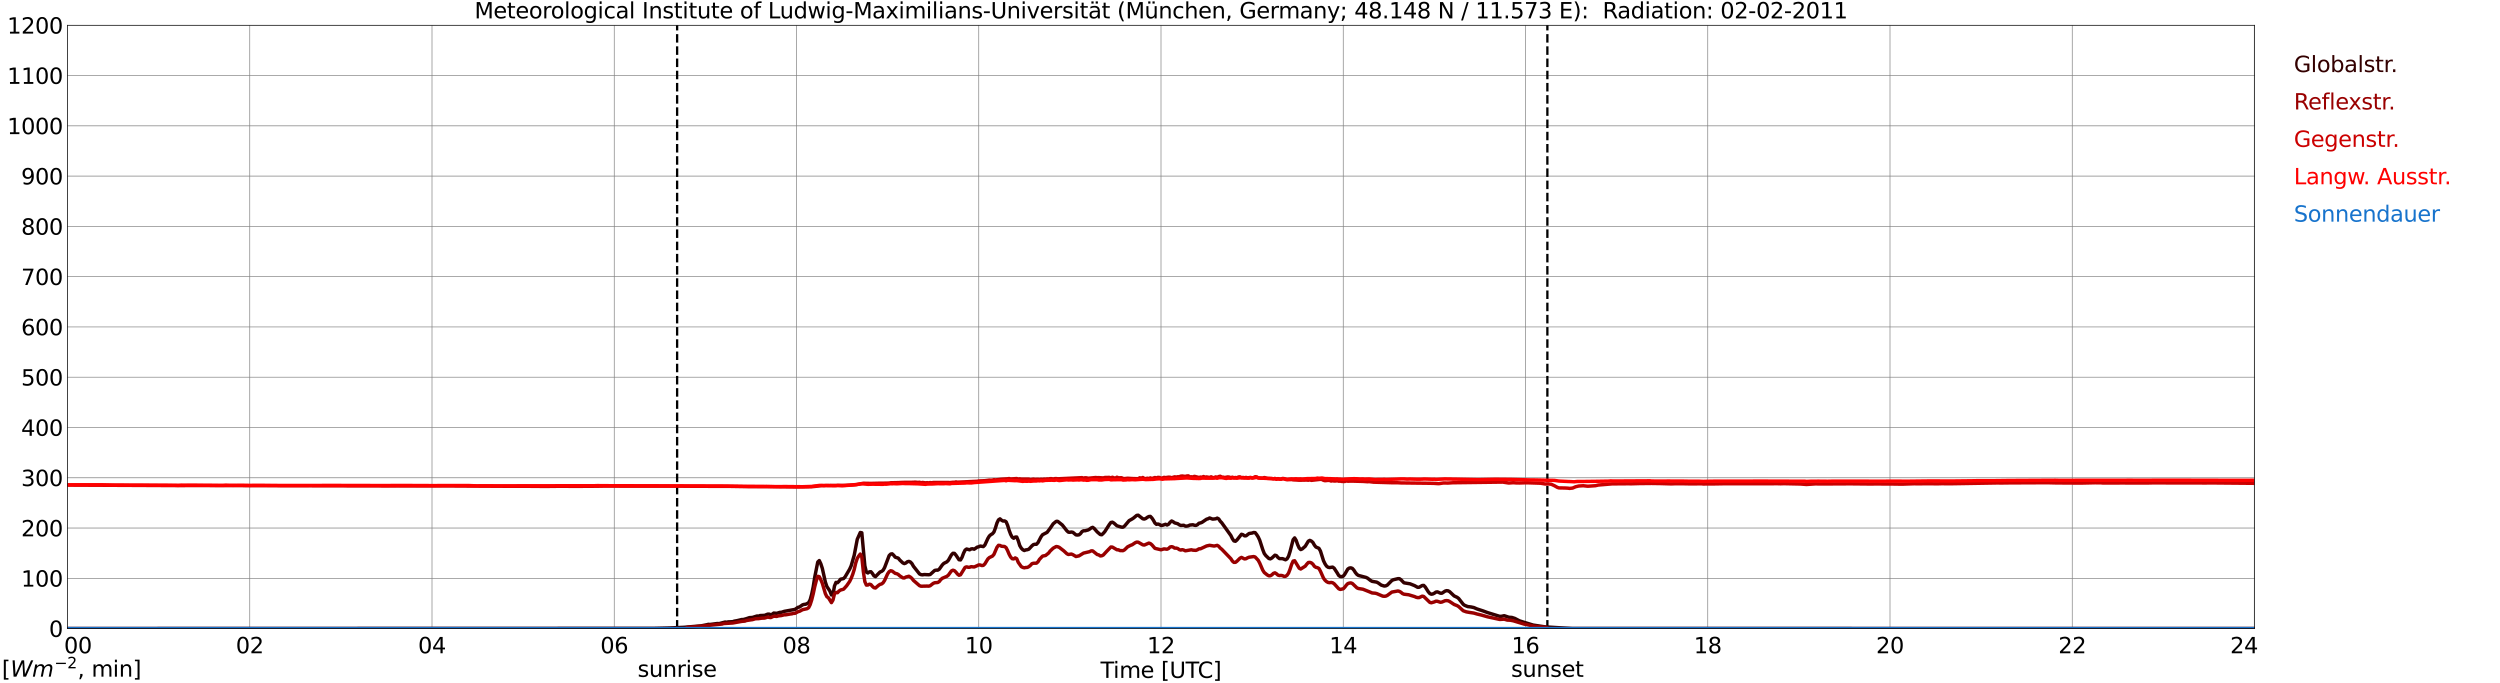 <?xml version="1.0" encoding="utf-8" standalone="no"?>
<!DOCTYPE svg PUBLIC "-//W3C//DTD SVG 1.1//EN"
  "http://www.w3.org/Graphics/SVG/1.1/DTD/svg11.dtd">
<svg xmlns:xlink="http://www.w3.org/1999/xlink" width="1085.4pt" height="296.64pt" viewBox="0 0 1085.4 296.64" xmlns="http://www.w3.org/2000/svg" version="1.1">
 <defs>
  <style type="text/css">*{stroke-linejoin: round; stroke-linecap: butt}</style>
 </defs>
 <g id="figure_1">
  <g id="patch_1">
   <path d="M 0 296.64 
L 1085.4 296.64 
L 1085.4 0 
L 0 0 
z
" style="fill: #ffffff"/>
  </g>
  <g id="axes_1">
   <g id="patch_2">
    <path d="M 29.306 272.909 
L 978.814 272.909 
L 978.814 10.976 
L 29.306 10.976 
z
" style="fill: #ffffff"/>
   </g>
   <g id="patch_3">
    <path d="M 978.814 272.909 
L 978.814 272.909 
L 978.814 10.976 
L 978.814 10.976 
z
" clip-path="url(#p0a678cc904)" style="fill: #d3d3d3; opacity: 0.25; stroke: #d3d3d3; stroke-linejoin: miter"/>
   </g>
   <g id="matplotlib.axis_1">
    <g id="xtick_1">
     <g id="line2d_1">
      <path d="M 29.306 272.909 
L 29.306 10.976 
" clip-path="url(#p0a678cc904)" style="fill: none; stroke: #808080; stroke-width: 0.3; stroke-linecap: square"/>
     </g>
     <g id="line2d_2"/>
     <g id="text_1">
      <!--    00 -->
      <g transform="translate(18.733 283.627) scale(0.095 -0.095)">
       <defs>
        <path id="DejaVuSans-20" transform="scale(0.016)"/>
        <path id="DejaVuSans-30" d="M 2034 4250 
Q 1547 4250 1301 3770 
Q 1056 3291 1056 2328 
Q 1056 1369 1301 889 
Q 1547 409 2034 409 
Q 2525 409 2770 889 
Q 3016 1369 3016 2328 
Q 3016 3291 2770 3770 
Q 2525 4250 2034 4250 
z
M 2034 4750 
Q 2819 4750 3233 4129 
Q 3647 3509 3647 2328 
Q 3647 1150 3233 529 
Q 2819 -91 2034 -91 
Q 1250 -91 836 529 
Q 422 1150 422 2328 
Q 422 3509 836 4129 
Q 1250 4750 2034 4750 
z
" transform="scale(0.016)"/>
       </defs>
       <use xlink:href="#DejaVuSans-20"/>
       <use xlink:href="#DejaVuSans-20" transform="translate(31.787 0)"/>
       <use xlink:href="#DejaVuSans-20" transform="translate(63.574 0)"/>
       <use xlink:href="#DejaVuSans-30" transform="translate(95.361 0)"/>
       <use xlink:href="#DejaVuSans-30" transform="translate(158.984 0)"/>
      </g>
     </g>
    </g>
    <g id="xtick_2">
     <g id="line2d_3">
      <path d="M 108.431 272.909 
L 108.431 10.976 
" clip-path="url(#p0a678cc904)" style="fill: none; stroke: #808080; stroke-width: 0.3; stroke-linecap: square"/>
     </g>
     <g id="line2d_4"/>
     <g id="text_2">
      <!-- 02 -->
      <g transform="translate(102.387 283.627) scale(0.095 -0.095)">
       <defs>
        <path id="DejaVuSans-32" d="M 1228 531 
L 3431 531 
L 3431 0 
L 469 0 
L 469 531 
Q 828 903 1448 1529 
Q 2069 2156 2228 2338 
Q 2531 2678 2651 2914 
Q 2772 3150 2772 3378 
Q 2772 3750 2511 3984 
Q 2250 4219 1831 4219 
Q 1534 4219 1204 4116 
Q 875 4013 500 3803 
L 500 4441 
Q 881 4594 1212 4672 
Q 1544 4750 1819 4750 
Q 2544 4750 2975 4387 
Q 3406 4025 3406 3419 
Q 3406 3131 3298 2873 
Q 3191 2616 2906 2266 
Q 2828 2175 2409 1742 
Q 1991 1309 1228 531 
z
" transform="scale(0.016)"/>
       </defs>
       <use xlink:href="#DejaVuSans-30"/>
       <use xlink:href="#DejaVuSans-32" transform="translate(63.623 0)"/>
      </g>
     </g>
    </g>
    <g id="xtick_3">
     <g id="line2d_5">
      <path d="M 187.557 272.909 
L 187.557 10.976 
" clip-path="url(#p0a678cc904)" style="fill: none; stroke: #808080; stroke-width: 0.3; stroke-linecap: square"/>
     </g>
     <g id="line2d_6"/>
     <g id="text_3">
      <!-- 04 -->
      <g transform="translate(181.513 283.627) scale(0.095 -0.095)">
       <defs>
        <path id="DejaVuSans-34" d="M 2419 4116 
L 825 1625 
L 2419 1625 
L 2419 4116 
z
M 2253 4666 
L 3047 4666 
L 3047 1625 
L 3713 1625 
L 3713 1100 
L 3047 1100 
L 3047 0 
L 2419 0 
L 2419 1100 
L 313 1100 
L 313 1709 
L 2253 4666 
z
" transform="scale(0.016)"/>
       </defs>
       <use xlink:href="#DejaVuSans-30"/>
       <use xlink:href="#DejaVuSans-34" transform="translate(63.623 0)"/>
      </g>
     </g>
    </g>
    <g id="xtick_4">
     <g id="line2d_7">
      <path d="M 266.683 272.909 
L 266.683 10.976 
" clip-path="url(#p0a678cc904)" style="fill: none; stroke: #808080; stroke-width: 0.3; stroke-linecap: square"/>
     </g>
     <g id="line2d_8"/>
     <g id="text_4">
      <!-- 06 -->
      <g transform="translate(260.638 283.627) scale(0.095 -0.095)">
       <defs>
        <path id="DejaVuSans-36" d="M 2113 2584 
Q 1688 2584 1439 2293 
Q 1191 2003 1191 1497 
Q 1191 994 1439 701 
Q 1688 409 2113 409 
Q 2538 409 2786 701 
Q 3034 994 3034 1497 
Q 3034 2003 2786 2293 
Q 2538 2584 2113 2584 
z
M 3366 4563 
L 3366 3988 
Q 3128 4100 2886 4159 
Q 2644 4219 2406 4219 
Q 1781 4219 1451 3797 
Q 1122 3375 1075 2522 
Q 1259 2794 1537 2939 
Q 1816 3084 2150 3084 
Q 2853 3084 3261 2657 
Q 3669 2231 3669 1497 
Q 3669 778 3244 343 
Q 2819 -91 2113 -91 
Q 1303 -91 875 529 
Q 447 1150 447 2328 
Q 447 3434 972 4092 
Q 1497 4750 2381 4750 
Q 2619 4750 2861 4703 
Q 3103 4656 3366 4563 
z
" transform="scale(0.016)"/>
       </defs>
       <use xlink:href="#DejaVuSans-30"/>
       <use xlink:href="#DejaVuSans-36" transform="translate(63.623 0)"/>
      </g>
     </g>
    </g>
    <g id="xtick_5">
     <g id="line2d_9">
      <path d="M 345.808 272.909 
L 345.808 10.976 
" clip-path="url(#p0a678cc904)" style="fill: none; stroke: #808080; stroke-width: 0.3; stroke-linecap: square"/>
     </g>
     <g id="line2d_10"/>
     <g id="text_5">
      <!-- 08 -->
      <g transform="translate(339.764 283.627) scale(0.095 -0.095)">
       <defs>
        <path id="DejaVuSans-38" d="M 2034 2216 
Q 1584 2216 1326 1975 
Q 1069 1734 1069 1313 
Q 1069 891 1326 650 
Q 1584 409 2034 409 
Q 2484 409 2743 651 
Q 3003 894 3003 1313 
Q 3003 1734 2745 1975 
Q 2488 2216 2034 2216 
z
M 1403 2484 
Q 997 2584 770 2862 
Q 544 3141 544 3541 
Q 544 4100 942 4425 
Q 1341 4750 2034 4750 
Q 2731 4750 3128 4425 
Q 3525 4100 3525 3541 
Q 3525 3141 3298 2862 
Q 3072 2584 2669 2484 
Q 3125 2378 3379 2068 
Q 3634 1759 3634 1313 
Q 3634 634 3220 271 
Q 2806 -91 2034 -91 
Q 1263 -91 848 271 
Q 434 634 434 1313 
Q 434 1759 690 2068 
Q 947 2378 1403 2484 
z
M 1172 3481 
Q 1172 3119 1398 2916 
Q 1625 2713 2034 2713 
Q 2441 2713 2670 2916 
Q 2900 3119 2900 3481 
Q 2900 3844 2670 4047 
Q 2441 4250 2034 4250 
Q 1625 4250 1398 4047 
Q 1172 3844 1172 3481 
z
" transform="scale(0.016)"/>
       </defs>
       <use xlink:href="#DejaVuSans-30"/>
       <use xlink:href="#DejaVuSans-38" transform="translate(63.623 0)"/>
      </g>
     </g>
    </g>
    <g id="xtick_6">
     <g id="line2d_11">
      <path d="M 424.934 272.909 
L 424.934 10.976 
" clip-path="url(#p0a678cc904)" style="fill: none; stroke: #808080; stroke-width: 0.3; stroke-linecap: square"/>
     </g>
     <g id="line2d_12"/>
     <g id="text_6">
      <!-- 10 -->
      <g transform="translate(418.89 283.627) scale(0.095 -0.095)">
       <defs>
        <path id="DejaVuSans-31" d="M 794 531 
L 1825 531 
L 1825 4091 
L 703 3866 
L 703 4441 
L 1819 4666 
L 2450 4666 
L 2450 531 
L 3481 531 
L 3481 0 
L 794 0 
L 794 531 
z
" transform="scale(0.016)"/>
       </defs>
       <use xlink:href="#DejaVuSans-31"/>
       <use xlink:href="#DejaVuSans-30" transform="translate(63.623 0)"/>
      </g>
     </g>
    </g>
    <g id="xtick_7">
     <g id="line2d_13">
      <path d="M 504.06 272.909 
L 504.06 10.976 
" clip-path="url(#p0a678cc904)" style="fill: none; stroke: #808080; stroke-width: 0.3; stroke-linecap: square"/>
     </g>
     <g id="line2d_14"/>
     <g id="text_7">
      <!-- 12 -->
      <g transform="translate(498.015 283.627) scale(0.095 -0.095)">
       <use xlink:href="#DejaVuSans-31"/>
       <use xlink:href="#DejaVuSans-32" transform="translate(63.623 0)"/>
      </g>
     </g>
    </g>
    <g id="xtick_8">
     <g id="line2d_15">
      <path d="M 583.185 272.909 
L 583.185 10.976 
" clip-path="url(#p0a678cc904)" style="fill: none; stroke: #808080; stroke-width: 0.3; stroke-linecap: square"/>
     </g>
     <g id="line2d_16"/>
     <g id="text_8">
      <!-- 14 -->
      <g transform="translate(577.141 283.627) scale(0.095 -0.095)">
       <use xlink:href="#DejaVuSans-31"/>
       <use xlink:href="#DejaVuSans-34" transform="translate(63.623 0)"/>
      </g>
     </g>
    </g>
    <g id="xtick_9">
     <g id="line2d_17">
      <path d="M 662.311 272.909 
L 662.311 10.976 
" clip-path="url(#p0a678cc904)" style="fill: none; stroke: #808080; stroke-width: 0.3; stroke-linecap: square"/>
     </g>
     <g id="line2d_18"/>
     <g id="text_9">
      <!-- 16 -->
      <g transform="translate(656.267 283.627) scale(0.095 -0.095)">
       <use xlink:href="#DejaVuSans-31"/>
       <use xlink:href="#DejaVuSans-36" transform="translate(63.623 0)"/>
      </g>
     </g>
    </g>
    <g id="xtick_10">
     <g id="line2d_19">
      <path d="M 741.437 272.909 
L 741.437 10.976 
" clip-path="url(#p0a678cc904)" style="fill: none; stroke: #808080; stroke-width: 0.3; stroke-linecap: square"/>
     </g>
     <g id="line2d_20"/>
     <g id="text_10">
      <!-- 18 -->
      <g transform="translate(735.392 283.627) scale(0.095 -0.095)">
       <use xlink:href="#DejaVuSans-31"/>
       <use xlink:href="#DejaVuSans-38" transform="translate(63.623 0)"/>
      </g>
     </g>
    </g>
    <g id="xtick_11">
     <g id="line2d_21">
      <path d="M 820.562 272.909 
L 820.562 10.976 
" clip-path="url(#p0a678cc904)" style="fill: none; stroke: #808080; stroke-width: 0.3; stroke-linecap: square"/>
     </g>
     <g id="line2d_22"/>
     <g id="text_11">
      <!-- 20 -->
      <g transform="translate(814.518 283.627) scale(0.095 -0.095)">
       <use xlink:href="#DejaVuSans-32"/>
       <use xlink:href="#DejaVuSans-30" transform="translate(63.623 0)"/>
      </g>
     </g>
    </g>
    <g id="xtick_12">
     <g id="line2d_23">
      <path d="M 899.688 272.909 
L 899.688 10.976 
" clip-path="url(#p0a678cc904)" style="fill: none; stroke: #808080; stroke-width: 0.3; stroke-linecap: square"/>
     </g>
     <g id="line2d_24"/>
     <g id="text_12">
      <!-- 22 -->
      <g transform="translate(893.644 283.627) scale(0.095 -0.095)">
       <use xlink:href="#DejaVuSans-32"/>
       <use xlink:href="#DejaVuSans-32" transform="translate(63.623 0)"/>
      </g>
     </g>
    </g>
    <g id="xtick_13">
     <g id="line2d_25">
      <path d="M 978.814 272.909 
L 978.814 10.976 
" clip-path="url(#p0a678cc904)" style="fill: none; stroke: #808080; stroke-width: 0.3; stroke-linecap: square"/>
     </g>
     <g id="line2d_26"/>
     <g id="text_13">
      <!-- 24    -->
      <g transform="translate(968.241 283.627) scale(0.095 -0.095)">
       <use xlink:href="#DejaVuSans-32"/>
       <use xlink:href="#DejaVuSans-34" transform="translate(63.623 0)"/>
       <use xlink:href="#DejaVuSans-20" transform="translate(127.246 0)"/>
       <use xlink:href="#DejaVuSans-20" transform="translate(159.033 0)"/>
       <use xlink:href="#DejaVuSans-20" transform="translate(190.82 0)"/>
      </g>
     </g>
    </g>
    <g id="text_14">
     <!-- Time [UTC] -->
     <g transform="translate(477.806 294.322) scale(0.095 -0.095)">
      <defs>
       <path id="DejaVuSans-54" d="M -19 4666 
L 3928 4666 
L 3928 4134 
L 2272 4134 
L 2272 0 
L 1638 0 
L 1638 4134 
L -19 4134 
L -19 4666 
z
" transform="scale(0.016)"/>
       <path id="DejaVuSans-69" d="M 603 3500 
L 1178 3500 
L 1178 0 
L 603 0 
L 603 3500 
z
M 603 4863 
L 1178 4863 
L 1178 4134 
L 603 4134 
L 603 4863 
z
" transform="scale(0.016)"/>
       <path id="DejaVuSans-6d" d="M 3328 2828 
Q 3544 3216 3844 3400 
Q 4144 3584 4550 3584 
Q 5097 3584 5394 3201 
Q 5691 2819 5691 2113 
L 5691 0 
L 5113 0 
L 5113 2094 
Q 5113 2597 4934 2840 
Q 4756 3084 4391 3084 
Q 3944 3084 3684 2787 
Q 3425 2491 3425 1978 
L 3425 0 
L 2847 0 
L 2847 2094 
Q 2847 2600 2669 2842 
Q 2491 3084 2119 3084 
Q 1678 3084 1418 2786 
Q 1159 2488 1159 1978 
L 1159 0 
L 581 0 
L 581 3500 
L 1159 3500 
L 1159 2956 
Q 1356 3278 1631 3431 
Q 1906 3584 2284 3584 
Q 2666 3584 2933 3390 
Q 3200 3197 3328 2828 
z
" transform="scale(0.016)"/>
       <path id="DejaVuSans-65" d="M 3597 1894 
L 3597 1613 
L 953 1613 
Q 991 1019 1311 708 
Q 1631 397 2203 397 
Q 2534 397 2845 478 
Q 3156 559 3463 722 
L 3463 178 
Q 3153 47 2828 -22 
Q 2503 -91 2169 -91 
Q 1331 -91 842 396 
Q 353 884 353 1716 
Q 353 2575 817 3079 
Q 1281 3584 2069 3584 
Q 2775 3584 3186 3129 
Q 3597 2675 3597 1894 
z
M 3022 2063 
Q 3016 2534 2758 2815 
Q 2500 3097 2075 3097 
Q 1594 3097 1305 2825 
Q 1016 2553 972 2059 
L 3022 2063 
z
" transform="scale(0.016)"/>
       <path id="DejaVuSans-5b" d="M 550 4863 
L 1875 4863 
L 1875 4416 
L 1125 4416 
L 1125 -397 
L 1875 -397 
L 1875 -844 
L 550 -844 
L 550 4863 
z
" transform="scale(0.016)"/>
       <path id="DejaVuSans-55" d="M 556 4666 
L 1191 4666 
L 1191 1831 
Q 1191 1081 1462 751 
Q 1734 422 2344 422 
Q 2950 422 3222 751 
Q 3494 1081 3494 1831 
L 3494 4666 
L 4128 4666 
L 4128 1753 
Q 4128 841 3676 375 
Q 3225 -91 2344 -91 
Q 1459 -91 1007 375 
Q 556 841 556 1753 
L 556 4666 
z
" transform="scale(0.016)"/>
       <path id="DejaVuSans-43" d="M 4122 4306 
L 4122 3641 
Q 3803 3938 3442 4084 
Q 3081 4231 2675 4231 
Q 1875 4231 1450 3742 
Q 1025 3253 1025 2328 
Q 1025 1406 1450 917 
Q 1875 428 2675 428 
Q 3081 428 3442 575 
Q 3803 722 4122 1019 
L 4122 359 
Q 3791 134 3420 21 
Q 3050 -91 2638 -91 
Q 1578 -91 968 557 
Q 359 1206 359 2328 
Q 359 3453 968 4101 
Q 1578 4750 2638 4750 
Q 3056 4750 3426 4639 
Q 3797 4528 4122 4306 
z
" transform="scale(0.016)"/>
       <path id="DejaVuSans-5d" d="M 1947 4863 
L 1947 -844 
L 622 -844 
L 622 -397 
L 1369 -397 
L 1369 4416 
L 622 4416 
L 622 4863 
L 1947 4863 
z
" transform="scale(0.016)"/>
      </defs>
      <use xlink:href="#DejaVuSans-54"/>
      <use xlink:href="#DejaVuSans-69" transform="translate(57.959 0)"/>
      <use xlink:href="#DejaVuSans-6d" transform="translate(85.742 0)"/>
      <use xlink:href="#DejaVuSans-65" transform="translate(183.154 0)"/>
      <use xlink:href="#DejaVuSans-20" transform="translate(244.678 0)"/>
      <use xlink:href="#DejaVuSans-5b" transform="translate(276.465 0)"/>
      <use xlink:href="#DejaVuSans-55" transform="translate(315.479 0)"/>
      <use xlink:href="#DejaVuSans-54" transform="translate(388.672 0)"/>
      <use xlink:href="#DejaVuSans-43" transform="translate(443.881 0)"/>
      <use xlink:href="#DejaVuSans-5d" transform="translate(513.705 0)"/>
     </g>
    </g>
   </g>
   <g id="matplotlib.axis_2">
    <g id="ytick_1">
     <g id="line2d_27">
      <path d="M 29.306 272.909 
L 978.814 272.909 
" clip-path="url(#p0a678cc904)" style="fill: none; stroke: #808080; stroke-width: 0.3; stroke-linecap: square"/>
     </g>
     <g id="line2d_28"/>
     <g id="text_15">
      <!-- 0 -->
      <g transform="translate(21.261 276.518) scale(0.095 -0.095)">
       <use xlink:href="#DejaVuSans-30"/>
      </g>
     </g>
    </g>
    <g id="ytick_2">
     <g id="line2d_29">
      <path d="M 29.306 251.081 
L 978.814 251.081 
" clip-path="url(#p0a678cc904)" style="fill: none; stroke: #808080; stroke-width: 0.3; stroke-linecap: square"/>
     </g>
     <g id="line2d_30"/>
     <g id="text_16">
      <!-- 100 -->
      <g transform="translate(9.173 254.69) scale(0.095 -0.095)">
       <use xlink:href="#DejaVuSans-31"/>
       <use xlink:href="#DejaVuSans-30" transform="translate(63.623 0)"/>
       <use xlink:href="#DejaVuSans-30" transform="translate(127.246 0)"/>
      </g>
     </g>
    </g>
    <g id="ytick_3">
     <g id="line2d_31">
      <path d="M 29.306 229.253 
L 978.814 229.253 
" clip-path="url(#p0a678cc904)" style="fill: none; stroke: #808080; stroke-width: 0.3; stroke-linecap: square"/>
     </g>
     <g id="line2d_32"/>
     <g id="text_17">
      <!-- 200 -->
      <g transform="translate(9.173 232.863) scale(0.095 -0.095)">
       <use xlink:href="#DejaVuSans-32"/>
       <use xlink:href="#DejaVuSans-30" transform="translate(63.623 0)"/>
       <use xlink:href="#DejaVuSans-30" transform="translate(127.246 0)"/>
      </g>
     </g>
    </g>
    <g id="ytick_4">
     <g id="line2d_33">
      <path d="M 29.306 207.426 
L 978.814 207.426 
" clip-path="url(#p0a678cc904)" style="fill: none; stroke: #808080; stroke-width: 0.3; stroke-linecap: square"/>
     </g>
     <g id="line2d_34"/>
     <g id="text_18">
      <!-- 300 -->
      <g transform="translate(9.173 211.035) scale(0.095 -0.095)">
       <defs>
        <path id="DejaVuSans-33" d="M 2597 2516 
Q 3050 2419 3304 2112 
Q 3559 1806 3559 1356 
Q 3559 666 3084 287 
Q 2609 -91 1734 -91 
Q 1441 -91 1130 -33 
Q 819 25 488 141 
L 488 750 
Q 750 597 1062 519 
Q 1375 441 1716 441 
Q 2309 441 2620 675 
Q 2931 909 2931 1356 
Q 2931 1769 2642 2001 
Q 2353 2234 1838 2234 
L 1294 2234 
L 1294 2753 
L 1863 2753 
Q 2328 2753 2575 2939 
Q 2822 3125 2822 3475 
Q 2822 3834 2567 4026 
Q 2313 4219 1838 4219 
Q 1578 4219 1281 4162 
Q 984 4106 628 3988 
L 628 4550 
Q 988 4650 1302 4700 
Q 1616 4750 1894 4750 
Q 2613 4750 3031 4423 
Q 3450 4097 3450 3541 
Q 3450 3153 3228 2886 
Q 3006 2619 2597 2516 
z
" transform="scale(0.016)"/>
       </defs>
       <use xlink:href="#DejaVuSans-33"/>
       <use xlink:href="#DejaVuSans-30" transform="translate(63.623 0)"/>
       <use xlink:href="#DejaVuSans-30" transform="translate(127.246 0)"/>
      </g>
     </g>
    </g>
    <g id="ytick_5">
     <g id="line2d_35">
      <path d="M 29.306 185.598 
L 978.814 185.598 
" clip-path="url(#p0a678cc904)" style="fill: none; stroke: #808080; stroke-width: 0.3; stroke-linecap: square"/>
     </g>
     <g id="line2d_36"/>
     <g id="text_19">
      <!-- 400 -->
      <g transform="translate(9.173 189.207) scale(0.095 -0.095)">
       <use xlink:href="#DejaVuSans-34"/>
       <use xlink:href="#DejaVuSans-30" transform="translate(63.623 0)"/>
       <use xlink:href="#DejaVuSans-30" transform="translate(127.246 0)"/>
      </g>
     </g>
    </g>
    <g id="ytick_6">
     <g id="line2d_37">
      <path d="M 29.306 163.77 
L 978.814 163.77 
" clip-path="url(#p0a678cc904)" style="fill: none; stroke: #808080; stroke-width: 0.3; stroke-linecap: square"/>
     </g>
     <g id="line2d_38"/>
     <g id="text_20">
      <!-- 500 -->
      <g transform="translate(9.173 167.379) scale(0.095 -0.095)">
       <defs>
        <path id="DejaVuSans-35" d="M 691 4666 
L 3169 4666 
L 3169 4134 
L 1269 4134 
L 1269 2991 
Q 1406 3038 1543 3061 
Q 1681 3084 1819 3084 
Q 2600 3084 3056 2656 
Q 3513 2228 3513 1497 
Q 3513 744 3044 326 
Q 2575 -91 1722 -91 
Q 1428 -91 1123 -41 
Q 819 9 494 109 
L 494 744 
Q 775 591 1075 516 
Q 1375 441 1709 441 
Q 2250 441 2565 725 
Q 2881 1009 2881 1497 
Q 2881 1984 2565 2268 
Q 2250 2553 1709 2553 
Q 1456 2553 1204 2497 
Q 953 2441 691 2322 
L 691 4666 
z
" transform="scale(0.016)"/>
       </defs>
       <use xlink:href="#DejaVuSans-35"/>
       <use xlink:href="#DejaVuSans-30" transform="translate(63.623 0)"/>
       <use xlink:href="#DejaVuSans-30" transform="translate(127.246 0)"/>
      </g>
     </g>
    </g>
    <g id="ytick_7">
     <g id="line2d_39">
      <path d="M 29.306 141.942 
L 978.814 141.942 
" clip-path="url(#p0a678cc904)" style="fill: none; stroke: #808080; stroke-width: 0.3; stroke-linecap: square"/>
     </g>
     <g id="line2d_40"/>
     <g id="text_21">
      <!-- 600 -->
      <g transform="translate(9.173 145.551) scale(0.095 -0.095)">
       <use xlink:href="#DejaVuSans-36"/>
       <use xlink:href="#DejaVuSans-30" transform="translate(63.623 0)"/>
       <use xlink:href="#DejaVuSans-30" transform="translate(127.246 0)"/>
      </g>
     </g>
    </g>
    <g id="ytick_8">
     <g id="line2d_41">
      <path d="M 29.306 120.114 
L 978.814 120.114 
" clip-path="url(#p0a678cc904)" style="fill: none; stroke: #808080; stroke-width: 0.3; stroke-linecap: square"/>
     </g>
     <g id="line2d_42"/>
     <g id="text_22">
      <!-- 700 -->
      <g transform="translate(9.173 123.724) scale(0.095 -0.095)">
       <defs>
        <path id="DejaVuSans-37" d="M 525 4666 
L 3525 4666 
L 3525 4397 
L 1831 0 
L 1172 0 
L 2766 4134 
L 525 4134 
L 525 4666 
z
" transform="scale(0.016)"/>
       </defs>
       <use xlink:href="#DejaVuSans-37"/>
       <use xlink:href="#DejaVuSans-30" transform="translate(63.623 0)"/>
       <use xlink:href="#DejaVuSans-30" transform="translate(127.246 0)"/>
      </g>
     </g>
    </g>
    <g id="ytick_9">
     <g id="line2d_43">
      <path d="M 29.306 98.287 
L 978.814 98.287 
" clip-path="url(#p0a678cc904)" style="fill: none; stroke: #808080; stroke-width: 0.3; stroke-linecap: square"/>
     </g>
     <g id="line2d_44"/>
     <g id="text_23">
      <!-- 800 -->
      <g transform="translate(9.173 101.896) scale(0.095 -0.095)">
       <use xlink:href="#DejaVuSans-38"/>
       <use xlink:href="#DejaVuSans-30" transform="translate(63.623 0)"/>
       <use xlink:href="#DejaVuSans-30" transform="translate(127.246 0)"/>
      </g>
     </g>
    </g>
    <g id="ytick_10">
     <g id="line2d_45">
      <path d="M 29.306 76.459 
L 978.814 76.459 
" clip-path="url(#p0a678cc904)" style="fill: none; stroke: #808080; stroke-width: 0.3; stroke-linecap: square"/>
     </g>
     <g id="line2d_46"/>
     <g id="text_24">
      <!-- 900 -->
      <g transform="translate(9.173 80.068) scale(0.095 -0.095)">
       <defs>
        <path id="DejaVuSans-39" d="M 703 97 
L 703 672 
Q 941 559 1184 500 
Q 1428 441 1663 441 
Q 2288 441 2617 861 
Q 2947 1281 2994 2138 
Q 2813 1869 2534 1725 
Q 2256 1581 1919 1581 
Q 1219 1581 811 2004 
Q 403 2428 403 3163 
Q 403 3881 828 4315 
Q 1253 4750 1959 4750 
Q 2769 4750 3195 4129 
Q 3622 3509 3622 2328 
Q 3622 1225 3098 567 
Q 2575 -91 1691 -91 
Q 1453 -91 1209 -44 
Q 966 3 703 97 
z
M 1959 2075 
Q 2384 2075 2632 2365 
Q 2881 2656 2881 3163 
Q 2881 3666 2632 3958 
Q 2384 4250 1959 4250 
Q 1534 4250 1286 3958 
Q 1038 3666 1038 3163 
Q 1038 2656 1286 2365 
Q 1534 2075 1959 2075 
z
" transform="scale(0.016)"/>
       </defs>
       <use xlink:href="#DejaVuSans-39"/>
       <use xlink:href="#DejaVuSans-30" transform="translate(63.623 0)"/>
       <use xlink:href="#DejaVuSans-30" transform="translate(127.246 0)"/>
      </g>
     </g>
    </g>
    <g id="ytick_11">
     <g id="line2d_47">
      <path d="M 29.306 54.631 
L 978.814 54.631 
" clip-path="url(#p0a678cc904)" style="fill: none; stroke: #808080; stroke-width: 0.3; stroke-linecap: square"/>
     </g>
     <g id="line2d_48"/>
     <g id="text_25">
      <!-- 1000 -->
      <g transform="translate(3.128 58.24) scale(0.095 -0.095)">
       <use xlink:href="#DejaVuSans-31"/>
       <use xlink:href="#DejaVuSans-30" transform="translate(63.623 0)"/>
       <use xlink:href="#DejaVuSans-30" transform="translate(127.246 0)"/>
       <use xlink:href="#DejaVuSans-30" transform="translate(190.869 0)"/>
      </g>
     </g>
    </g>
    <g id="ytick_12">
     <g id="line2d_49">
      <path d="M 29.306 32.803 
L 978.814 32.803 
" clip-path="url(#p0a678cc904)" style="fill: none; stroke: #808080; stroke-width: 0.3; stroke-linecap: square"/>
     </g>
     <g id="line2d_50"/>
     <g id="text_26">
      <!-- 1100 -->
      <g transform="translate(3.128 36.413) scale(0.095 -0.095)">
       <use xlink:href="#DejaVuSans-31"/>
       <use xlink:href="#DejaVuSans-31" transform="translate(63.623 0)"/>
       <use xlink:href="#DejaVuSans-30" transform="translate(127.246 0)"/>
       <use xlink:href="#DejaVuSans-30" transform="translate(190.869 0)"/>
      </g>
     </g>
    </g>
    <g id="ytick_13">
     <g id="line2d_51">
      <path d="M 29.306 10.976 
L 978.814 10.976 
" clip-path="url(#p0a678cc904)" style="fill: none; stroke: #808080; stroke-width: 0.3; stroke-linecap: square"/>
     </g>
     <g id="line2d_52"/>
     <g id="text_27">
      <!-- 1200 -->
      <g transform="translate(3.128 14.585) scale(0.095 -0.095)">
       <use xlink:href="#DejaVuSans-31"/>
       <use xlink:href="#DejaVuSans-32" transform="translate(63.623 0)"/>
       <use xlink:href="#DejaVuSans-30" transform="translate(127.246 0)"/>
       <use xlink:href="#DejaVuSans-30" transform="translate(190.869 0)"/>
      </g>
     </g>
    </g>
   </g>
   <g id="line2d_53">
    <path d="M 293.981 272.909 
L 293.981 10.976 
" clip-path="url(#p0a678cc904)" style="fill: none; stroke-dasharray: 3.7,1.6; stroke-dashoffset: 0; stroke: #000000"/>
   </g>
   <g id="line2d_54">
    <path d="M 671.806 272.909 
L 671.806 10.976 
" clip-path="url(#p0a678cc904)" style="fill: none; stroke-dasharray: 3.7,1.6; stroke-dashoffset: 0; stroke: #000000"/>
   </g>
   <g id="line2d_55">
    <path d="M 29.306 272.909 
L 283.827 272.824 
L 286.464 272.758 
L 290.42 272.651 
L 297.014 272.35 
L 302.289 271.898 
L 304.267 271.748 
L 306.905 271.23 
L 307.564 271.058 
L 308.224 271.123 
L 311.521 270.693 
L 312.18 270.757 
L 314.818 270.069 
L 315.477 270.154 
L 316.136 270.004 
L 318.114 269.916 
L 318.774 269.68 
L 320.093 269.445 
L 322.071 268.971 
L 322.73 268.971 
L 324.049 268.604 
L 325.368 268.153 
L 326.686 268.065 
L 328.665 267.441 
L 329.324 267.506 
L 329.983 267.249 
L 331.961 267.162 
L 333.28 266.644 
L 333.94 266.625 
L 334.599 266.882 
L 335.258 266.688 
L 335.918 266.173 
L 337.236 266.28 
L 338.555 265.869 
L 339.215 265.85 
L 340.533 265.418 
L 345.149 264.579 
L 346.468 263.676 
L 347.127 263.523 
L 348.446 262.597 
L 349.105 262.405 
L 349.765 262.34 
L 350.424 262.06 
L 351.083 261.65 
L 351.743 260.382 
L 352.402 257.97 
L 353.062 254.805 
L 353.721 250.607 
L 355.04 244 
L 355.699 243.376 
L 356.359 244.753 
L 357.018 246.777 
L 358.337 252.696 
L 358.996 254.654 
L 360.315 256.614 
L 360.974 258.315 
L 361.634 258.142 
L 362.293 254.44 
L 362.952 252.847 
L 363.612 252.998 
L 364.271 252.33 
L 364.93 251.47 
L 366.249 251.19 
L 366.909 250.457 
L 368.887 247.1 
L 369.546 245.635 
L 370.865 241.071 
L 372.184 234.162 
L 373.502 231.192 
L 374.162 231.32 
L 375.481 245.657 
L 376.14 248.392 
L 376.799 248.756 
L 377.459 248.261 
L 378.118 248.219 
L 378.777 248.994 
L 379.437 250.005 
L 380.096 250.35 
L 381.415 249.016 
L 382.074 248.348 
L 382.734 248.088 
L 383.393 247.595 
L 384.053 246.432 
L 386.031 241.224 
L 386.69 240.556 
L 387.349 240.447 
L 388.009 241.071 
L 388.668 241.911 
L 389.987 242.319 
L 390.646 243.138 
L 391.965 244.386 
L 392.624 244.688 
L 393.284 244.43 
L 393.943 243.891 
L 394.603 243.721 
L 395.262 244 
L 395.921 244.688 
L 396.581 245.851 
L 399.218 249.186 
L 399.878 249.49 
L 400.537 249.575 
L 401.196 249.446 
L 403.175 249.531 
L 403.834 249.446 
L 405.812 247.658 
L 406.471 247.53 
L 407.131 247.551 
L 407.79 247.121 
L 409.109 245.27 
L 409.768 244.603 
L 411.087 243.935 
L 411.746 243.247 
L 413.065 240.901 
L 413.725 240.211 
L 414.384 240.254 
L 415.043 241.029 
L 416.362 243.009 
L 417.022 243.096 
L 417.681 241.955 
L 418.34 240.167 
L 419 238.833 
L 419.659 238.36 
L 420.978 238.705 
L 421.637 238.316 
L 422.297 238.253 
L 422.956 238.445 
L 424.275 237.541 
L 424.934 237.391 
L 425.593 237.068 
L 426.912 237.306 
L 427.572 236.659 
L 428.89 233.774 
L 429.55 232.698 
L 430.209 232.117 
L 430.869 231.75 
L 431.528 230.975 
L 432.187 229.19 
L 432.847 227.057 
L 433.506 225.702 
L 434.165 225.272 
L 434.825 225.853 
L 435.484 226.219 
L 436.144 226.154 
L 436.803 226.52 
L 437.462 228.07 
L 438.122 230.222 
L 438.781 231.988 
L 439.44 233.215 
L 440.1 233.689 
L 440.759 233.171 
L 441.419 233.15 
L 442.078 234.743 
L 442.737 236.873 
L 443.397 237.993 
L 444.056 238.661 
L 444.716 239.006 
L 445.375 238.746 
L 446.034 238.661 
L 446.694 238.423 
L 448.012 237.004 
L 448.672 236.443 
L 449.331 236.293 
L 449.991 236.293 
L 450.65 235.583 
L 451.969 233.064 
L 452.628 232.161 
L 454.606 231.126 
L 455.925 229.382 
L 457.244 227.424 
L 458.563 226.348 
L 459.222 226.348 
L 461.2 227.92 
L 463.178 230.439 
L 463.838 231.041 
L 464.497 231.104 
L 465.156 230.975 
L 465.816 231.126 
L 467.134 232.224 
L 467.794 232.29 
L 468.453 232.202 
L 469.113 231.665 
L 469.772 230.781 
L 470.431 230.439 
L 471.091 230.439 
L 472.409 230.094 
L 473.069 229.727 
L 473.728 229.231 
L 474.388 228.952 
L 475.047 229.426 
L 476.366 230.934 
L 477.685 232.073 
L 478.344 232.161 
L 479.003 231.558 
L 479.663 230.803 
L 481.641 227.704 
L 482.3 226.843 
L 482.96 226.715 
L 483.619 227.101 
L 484.938 228.284 
L 486.916 228.867 
L 487.575 228.889 
L 488.235 228.393 
L 490.213 226.047 
L 491.532 225.316 
L 492.191 224.862 
L 493.51 223.764 
L 494.169 223.678 
L 496.147 225.228 
L 496.807 225.357 
L 497.466 225.099 
L 498.125 224.604 
L 498.785 224.259 
L 499.444 224.196 
L 500.103 224.883 
L 500.763 225.874 
L 501.422 227.079 
L 502.082 227.64 
L 502.741 227.509 
L 503.4 227.725 
L 504.06 228.134 
L 504.719 228.07 
L 506.038 227.618 
L 506.697 227.941 
L 507.357 227.597 
L 508.016 226.756 
L 508.675 226.197 
L 509.335 226.52 
L 509.994 227.016 
L 511.313 227.38 
L 511.972 227.832 
L 512.632 228.134 
L 513.95 228.048 
L 514.61 228.415 
L 515.269 228.415 
L 515.929 228.284 
L 516.588 227.963 
L 517.907 227.832 
L 518.566 228.048 
L 519.226 228.114 
L 519.885 227.813 
L 520.544 227.167 
L 521.204 227.038 
L 521.863 226.778 
L 523.841 225.423 
L 524.501 225.228 
L 525.16 224.883 
L 526.479 225.379 
L 527.797 225.25 
L 528.457 224.949 
L 529.116 225.294 
L 529.776 226.283 
L 530.435 226.972 
L 534.391 232.503 
L 535.051 233.883 
L 535.71 234.83 
L 536.369 235.001 
L 537.029 234.442 
L 539.007 231.966 
L 539.666 232.161 
L 540.326 232.654 
L 540.985 232.634 
L 542.304 231.622 
L 543.623 231.427 
L 544.282 231.192 
L 544.941 231.255 
L 545.601 232.095 
L 546.26 233.128 
L 546.919 234.549 
L 548.238 238.617 
L 548.898 240.318 
L 549.557 241.202 
L 550.876 242.472 
L 551.535 242.642 
L 552.195 242.278 
L 553.513 241.051 
L 554.173 241.224 
L 554.832 242.04 
L 555.491 242.535 
L 556.81 242.535 
L 558.129 243.031 
L 558.788 242.623 
L 559.448 241.481 
L 560.107 239.392 
L 561.426 234.313 
L 562.085 233.538 
L 562.745 234.614 
L 563.404 236.509 
L 564.063 237.952 
L 564.723 238.596 
L 565.382 238.316 
L 566.701 237.155 
L 568.02 234.959 
L 568.679 234.614 
L 569.338 234.915 
L 569.998 235.496 
L 570.657 236.659 
L 571.317 237.498 
L 572.635 238.059 
L 573.295 239.263 
L 574.613 243.439 
L 575.273 244.797 
L 575.932 245.786 
L 576.592 246.281 
L 577.251 246.41 
L 578.57 246.216 
L 579.229 246.689 
L 580.548 248.713 
L 581.207 249.832 
L 581.867 250.306 
L 582.526 250.35 
L 583.185 250.156 
L 583.845 249.317 
L 585.164 247.056 
L 585.823 246.626 
L 586.482 246.539 
L 587.142 246.777 
L 587.801 247.53 
L 588.46 248.584 
L 589.12 249.381 
L 589.779 249.832 
L 593.076 250.695 
L 593.736 251.018 
L 595.054 252.028 
L 595.714 252.395 
L 597.692 252.74 
L 598.351 253.083 
L 599.67 254.03 
L 600.989 254.44 
L 601.648 254.353 
L 602.307 254.03 
L 604.286 252.028 
L 604.945 251.705 
L 606.923 251.232 
L 607.582 251.232 
L 608.242 251.705 
L 609.561 253.041 
L 612.198 253.471 
L 614.176 254.268 
L 615.495 254.999 
L 616.154 254.955 
L 617.473 254.202 
L 618.133 254.161 
L 618.792 254.849 
L 620.111 256.937 
L 620.77 257.69 
L 621.429 257.992 
L 622.089 257.863 
L 622.748 257.54 
L 623.408 257.066 
L 624.067 256.959 
L 625.386 257.54 
L 626.045 257.54 
L 627.364 256.658 
L 628.023 256.442 
L 628.683 256.505 
L 629.342 256.85 
L 631.32 258.723 
L 632.639 259.347 
L 633.298 259.843 
L 635.276 262.362 
L 635.936 262.835 
L 637.255 263.353 
L 638.573 263.503 
L 639.892 263.783 
L 641.211 264.363 
L 643.848 265.225 
L 645.827 265.957 
L 651.102 267.592 
L 651.761 267.592 
L 653.08 267.312 
L 655.058 267.98 
L 656.377 268.065 
L 657.695 268.497 
L 659.674 269.53 
L 660.992 269.96 
L 665.608 271.381 
L 670.883 272.178 
L 682.752 272.887 
L 978.154 272.909 
L 978.154 272.909 
" clip-path="url(#p0a678cc904)" style="fill: none; stroke: #330000; stroke-width: 1.5; stroke-linecap: square"/>
   </g>
   <g id="line2d_56">
    <path d="M 29.306 272.909 
L 297.674 272.909 
L 298.333 272.359 
L 299.652 272.25 
L 300.971 272.186 
L 313.499 270.938 
L 314.158 270.722 
L 318.114 270.486 
L 319.433 270.248 
L 322.071 269.774 
L 323.39 269.667 
L 324.049 269.41 
L 326.027 269.109 
L 326.686 269.021 
L 328.005 268.635 
L 329.324 268.591 
L 330.643 268.397 
L 331.961 268.334 
L 333.28 267.923 
L 334.599 268.139 
L 335.918 267.537 
L 337.236 267.622 
L 337.896 267.406 
L 339.215 267.255 
L 340.533 266.913 
L 341.193 266.913 
L 343.171 266.568 
L 343.83 266.502 
L 344.49 266.288 
L 345.149 266.288 
L 346.468 265.577 
L 347.127 265.404 
L 348.446 264.695 
L 350.424 264.265 
L 351.083 263.833 
L 351.743 262.521 
L 352.402 260.476 
L 353.062 257.85 
L 353.721 254.75 
L 354.38 252.188 
L 355.04 250.208 
L 355.699 250.38 
L 356.359 251.67 
L 357.018 253.242 
L 358.337 257.721 
L 358.996 259.077 
L 359.655 259.507 
L 360.974 261.637 
L 361.634 260.541 
L 362.293 257.85 
L 362.952 257.226 
L 363.612 257.333 
L 364.271 256.601 
L 364.93 256.171 
L 366.249 255.805 
L 367.568 254.34 
L 368.887 252.445 
L 369.546 251.09 
L 370.206 249.389 
L 370.865 247.281 
L 371.524 244.417 
L 372.184 242.437 
L 372.843 241.381 
L 373.502 240.543 
L 374.162 241.791 
L 374.821 248.119 
L 375.481 252.533 
L 376.14 254.017 
L 376.799 253.995 
L 377.459 253.631 
L 378.118 253.803 
L 378.777 254.578 
L 379.437 255.158 
L 380.096 255.287 
L 381.415 254.148 
L 382.074 253.694 
L 382.734 253.543 
L 383.393 253.028 
L 384.053 252.015 
L 385.371 249.132 
L 386.031 248.206 
L 386.69 247.796 
L 387.349 247.947 
L 388.668 248.938 
L 389.328 249.066 
L 389.987 249.411 
L 390.646 250.014 
L 391.965 250.874 
L 392.624 250.939 
L 393.284 250.531 
L 394.603 250.186 
L 395.262 250.553 
L 395.921 251.133 
L 396.581 251.993 
L 399.218 254.277 
L 399.878 254.512 
L 402.515 254.449 
L 403.175 254.491 
L 403.834 254.318 
L 405.153 253.286 
L 405.812 253.006 
L 407.131 252.899 
L 407.79 252.489 
L 408.45 251.629 
L 409.109 251.068 
L 411.087 250.23 
L 411.746 249.691 
L 413.065 247.883 
L 413.725 247.56 
L 414.384 247.774 
L 415.043 248.42 
L 415.703 249.239 
L 416.362 249.756 
L 417.022 249.54 
L 419 246.334 
L 419.659 246.096 
L 420.318 246.29 
L 420.978 246.268 
L 421.637 246.032 
L 422.956 246.161 
L 424.275 245.578 
L 424.934 245.257 
L 425.593 245.299 
L 426.253 245.537 
L 426.912 245.471 
L 427.572 244.847 
L 428.89 242.673 
L 429.55 242.071 
L 430.869 241.446 
L 431.528 240.693 
L 432.847 237.615 
L 433.506 236.753 
L 434.165 236.819 
L 434.825 237.161 
L 436.144 237.271 
L 436.803 237.766 
L 437.462 239.056 
L 438.122 240.628 
L 438.781 241.854 
L 439.44 242.566 
L 440.1 242.651 
L 440.759 242.221 
L 441.419 242.566 
L 442.078 244.138 
L 443.397 246.01 
L 444.056 246.353 
L 444.716 246.526 
L 445.375 246.375 
L 446.034 246.353 
L 446.694 246.01 
L 447.353 245.471 
L 448.012 244.74 
L 448.672 244.546 
L 449.991 244.502 
L 450.65 243.922 
L 451.309 242.845 
L 452.628 241.446 
L 453.947 241.167 
L 455.266 240.113 
L 455.925 239.25 
L 457.244 238.002 
L 458.563 237.271 
L 459.222 237.378 
L 459.881 237.635 
L 461.859 239.165 
L 463.178 240.392 
L 463.838 240.737 
L 465.156 240.543 
L 465.816 240.822 
L 467.134 241.619 
L 468.453 241.339 
L 470.431 240.132 
L 473.069 239.508 
L 473.728 239.165 
L 474.388 239.165 
L 476.366 240.757 
L 477.025 240.907 
L 477.685 241.361 
L 478.344 241.296 
L 479.003 240.973 
L 480.322 239.53 
L 482.3 237.485 
L 482.96 237.528 
L 484.938 238.692 
L 485.597 238.713 
L 486.256 239.034 
L 487.575 239.078 
L 488.235 238.713 
L 489.553 237.421 
L 490.872 236.753 
L 491.532 236.518 
L 492.85 235.634 
L 493.51 235.354 
L 494.169 235.398 
L 496.147 236.537 
L 496.807 236.646 
L 498.785 235.784 
L 499.444 236 
L 500.103 236.537 
L 501.422 238.067 
L 504.06 238.692 
L 505.379 238.303 
L 506.697 238.454 
L 507.357 238.131 
L 508.016 237.485 
L 508.675 237.334 
L 509.335 237.528 
L 509.994 237.98 
L 510.654 237.958 
L 511.313 238.131 
L 511.972 238.604 
L 512.632 238.82 
L 513.291 238.626 
L 513.95 238.82 
L 514.61 239.143 
L 517.247 238.692 
L 517.907 238.864 
L 519.226 238.949 
L 519.885 238.692 
L 520.544 238.281 
L 521.204 238.259 
L 522.522 237.657 
L 523.841 237.033 
L 525.16 236.753 
L 527.138 237.076 
L 528.457 236.775 
L 529.116 237.161 
L 529.776 237.936 
L 530.435 238.454 
L 534.391 242.566 
L 535.051 243.598 
L 535.71 244.159 
L 536.369 244.159 
L 537.029 243.664 
L 538.348 242.35 
L 539.007 242.005 
L 540.326 242.673 
L 540.985 242.566 
L 541.644 242.177 
L 542.304 241.92 
L 544.282 241.641 
L 544.941 241.833 
L 546.26 243.254 
L 546.919 244.483 
L 548.238 247.538 
L 548.898 248.571 
L 550.216 249.627 
L 550.876 249.992 
L 551.535 249.97 
L 552.195 249.584 
L 552.854 248.938 
L 553.513 248.7 
L 554.173 249.088 
L 554.832 249.691 
L 555.491 249.885 
L 556.151 249.819 
L 556.81 249.929 
L 557.47 250.249 
L 558.129 250.208 
L 558.788 249.756 
L 559.448 248.787 
L 560.107 247.087 
L 560.766 245.041 
L 561.426 243.598 
L 562.085 243.448 
L 564.063 246.698 
L 564.723 247.043 
L 566.701 245.794 
L 567.36 244.913 
L 568.02 244.223 
L 568.679 244.159 
L 569.338 244.373 
L 569.998 244.934 
L 570.657 245.882 
L 571.317 246.312 
L 571.976 246.462 
L 572.635 246.807 
L 573.295 248.034 
L 574.613 251.005 
L 575.273 251.908 
L 575.932 252.511 
L 576.592 252.877 
L 577.251 252.984 
L 577.91 252.877 
L 578.57 253.006 
L 579.229 253.436 
L 581.207 255.61 
L 581.867 255.912 
L 583.185 255.632 
L 583.845 254.942 
L 584.504 254.061 
L 585.164 253.371 
L 585.823 253.157 
L 586.482 253.07 
L 587.142 253.329 
L 589.12 255.224 
L 589.779 255.503 
L 591.098 255.717 
L 591.757 255.826 
L 594.395 256.881 
L 595.714 257.439 
L 597.032 257.549 
L 597.692 257.699 
L 600.329 258.819 
L 600.989 258.882 
L 601.648 258.819 
L 602.307 258.516 
L 604.286 257.053 
L 606.923 256.579 
L 607.582 256.752 
L 608.242 257.138 
L 608.901 257.699 
L 609.561 257.979 
L 611.539 258.214 
L 614.176 259.011 
L 614.836 259.312 
L 615.495 259.463 
L 616.154 259.443 
L 617.473 258.819 
L 618.133 258.97 
L 620.77 261.53 
L 621.429 261.702 
L 622.748 261.316 
L 623.408 261.013 
L 624.067 261.056 
L 625.386 261.486 
L 626.045 261.379 
L 627.364 260.821 
L 628.023 260.755 
L 628.683 260.821 
L 629.342 261.122 
L 631.32 262.434 
L 632.639 262.951 
L 633.298 263.359 
L 635.276 265.169 
L 636.595 265.642 
L 637.914 265.878 
L 639.892 266.179 
L 641.211 266.568 
L 643.189 267.041 
L 645.827 267.795 
L 651.102 268.936 
L 653.08 268.827 
L 654.399 269.216 
L 655.717 269.279 
L 657.036 269.539 
L 661.652 270.938 
L 666.267 271.907 
L 671.542 272.381 
L 672.202 272.909 
L 978.154 272.909 
L 978.154 272.909 
" clip-path="url(#p0a678cc904)" style="fill: none; stroke: #990000; stroke-width: 1.5; stroke-linecap: square"/>
   </g>
   <g id="line2d_57">
    <path d="M 29.306 210.601 
L 78.759 210.828 
L 82.056 210.804 
L 84.694 210.807 
L 90.628 210.813 
L 95.244 210.844 
L 99.86 210.833 
L 103.816 210.842 
L 180.304 210.99 
L 191.513 210.97 
L 193.492 210.975 
L 195.47 210.979 
L 220.526 211.119 
L 229.098 211.128 
L 233.714 211.156 
L 236.351 211.191 
L 240.308 211.145 
L 244.264 211.112 
L 246.901 211.136 
L 249.539 211.154 
L 252.836 211.138 
L 255.473 211.112 
L 258.77 211.103 
L 262.067 211.04 
L 293.717 211.075 
L 295.696 211.066 
L 301.63 211.125 
L 304.927 211.128 
L 311.521 211.147 
L 316.796 211.154 
L 318.774 211.186 
L 322.071 211.245 
L 324.708 211.282 
L 330.643 211.282 
L 331.961 211.306 
L 334.599 211.293 
L 335.918 211.313 
L 344.49 211.398 
L 345.808 211.422 
L 352.402 211.317 
L 353.721 211.195 
L 355.04 211.034 
L 357.018 210.811 
L 360.974 210.743 
L 364.271 210.719 
L 365.59 210.719 
L 366.909 210.713 
L 368.887 210.61 
L 370.206 210.505 
L 372.184 210.311 
L 374.821 209.811 
L 378.118 209.872 
L 381.415 209.794 
L 382.734 209.794 
L 386.031 209.726 
L 386.69 209.595 
L 389.987 209.525 
L 391.965 209.425 
L 396.581 209.388 
L 397.24 209.307 
L 398.559 209.442 
L 399.218 209.364 
L 399.878 209.597 
L 400.537 209.451 
L 401.856 209.639 
L 402.515 209.552 
L 403.175 209.641 
L 403.834 209.508 
L 404.493 209.604 
L 405.153 209.477 
L 411.746 209.46 
L 412.406 209.521 
L 413.725 209.373 
L 414.384 209.394 
L 415.043 209.222 
L 415.703 209.349 
L 422.956 209.001 
L 424.275 208.943 
L 424.934 208.807 
L 427.572 208.696 
L 428.89 208.532 
L 429.55 208.438 
L 430.209 208.497 
L 430.869 208.443 
L 431.528 208.268 
L 432.187 208.351 
L 434.825 208.048 
L 437.462 207.873 
L 438.122 207.759 
L 438.781 207.962 
L 441.419 207.759 
L 442.078 208.035 
L 442.737 207.89 
L 443.397 208.03 
L 446.694 208.03 
L 447.353 208.24 
L 448.672 208.004 
L 449.331 208.141 
L 450.65 208.083 
L 451.309 208.179 
L 451.969 208.05 
L 452.628 208.137 
L 453.287 207.997 
L 453.947 208.054 
L 454.606 207.928 
L 455.266 207.978 
L 455.925 207.805 
L 456.584 207.827 
L 457.244 208.004 
L 457.903 207.805 
L 458.563 207.775 
L 459.222 207.88 
L 469.772 207.375 
L 470.431 207.589 
L 471.091 207.428 
L 471.75 207.46 
L 472.409 207.637 
L 475.706 207.319 
L 476.366 207.402 
L 477.025 207.364 
L 479.003 207.493 
L 479.663 207.31 
L 481.641 207.266 
L 482.3 207.502 
L 482.96 207.196 
L 483.619 207.46 
L 484.278 207.567 
L 484.938 207.183 
L 485.597 207.454 
L 486.916 207.408 
L 487.575 207.718 
L 488.235 207.79 
L 489.553 207.629 
L 491.532 207.759 
L 494.169 207.838 
L 494.828 207.434 
L 495.488 207.622 
L 496.147 207.312 
L 496.807 207.722 
L 497.466 207.81 
L 498.125 207.611 
L 498.785 207.766 
L 499.444 207.48 
L 500.103 207.768 
L 501.422 207.316 
L 502.082 207.508 
L 502.741 207.251 
L 503.4 207.308 
L 504.06 207.607 
L 504.719 207.5 
L 505.379 207.244 
L 506.038 207.362 
L 507.357 207.159 
L 508.016 207.201 
L 508.675 207.421 
L 509.994 207.011 
L 510.654 207.135 
L 511.313 206.985 
L 511.972 206.996 
L 512.632 206.727 
L 513.291 206.662 
L 514.61 206.849 
L 515.269 206.651 
L 515.929 206.6 
L 516.588 207.063 
L 517.247 206.993 
L 517.907 207.085 
L 518.566 206.803 
L 520.544 207.308 
L 521.204 207.12 
L 521.863 207.207 
L 522.522 206.889 
L 523.182 207.179 
L 523.841 207.063 
L 525.16 207.299 
L 525.819 207.006 
L 526.479 207.327 
L 527.138 207.371 
L 527.797 207.044 
L 528.457 207.262 
L 529.116 206.915 
L 529.776 206.764 
L 530.435 207.124 
L 531.094 207.159 
L 531.754 207.316 
L 533.073 207.059 
L 533.732 207.146 
L 534.391 207.406 
L 535.051 207.17 
L 535.71 207.445 
L 536.369 207.297 
L 537.029 207.45 
L 537.688 207.087 
L 538.348 207.026 
L 539.007 207.388 
L 539.666 207.284 
L 540.326 207.421 
L 540.985 207.264 
L 541.644 207.48 
L 542.963 207.26 
L 543.623 207.561 
L 544.282 207.34 
L 544.941 206.963 
L 545.601 207.046 
L 546.26 207.493 
L 548.238 207.589 
L 548.898 207.319 
L 550.216 207.674 
L 552.195 207.735 
L 552.854 207.908 
L 553.513 207.711 
L 554.173 208.08 
L 554.832 207.799 
L 555.491 208 
L 556.151 208.061 
L 556.81 207.718 
L 557.47 207.777 
L 558.129 208.146 
L 558.788 208.279 
L 560.766 208.196 
L 561.426 208.334 
L 562.745 208.399 
L 564.063 208.495 
L 567.36 208.427 
L 568.02 208.497 
L 568.679 208.351 
L 569.338 208.556 
L 573.295 208.111 
L 573.954 208.179 
L 574.613 208.537 
L 575.273 208.698 
L 576.592 208.567 
L 577.251 208.578 
L 577.91 208.871 
L 578.57 208.718 
L 579.229 208.849 
L 579.889 208.842 
L 580.548 208.702 
L 581.207 208.919 
L 581.867 208.884 
L 582.526 209.017 
L 583.845 209.036 
L 584.504 208.809 
L 585.164 208.916 
L 587.142 208.884 
L 588.46 208.925 
L 591.757 209.012 
L 593.736 209.154 
L 594.395 209.098 
L 596.373 209.344 
L 604.286 209.582 
L 606.923 209.591 
L 608.242 209.661 
L 612.858 209.722 
L 620.77 209.816 
L 622.748 209.866 
L 624.067 209.964 
L 624.726 209.982 
L 626.705 209.691 
L 628.683 209.728 
L 630.661 209.595 
L 652.42 209.307 
L 654.399 209.613 
L 655.058 209.707 
L 657.036 209.567 
L 658.355 209.674 
L 659.674 209.691 
L 662.311 209.602 
L 663.63 209.619 
L 668.905 209.8 
L 670.883 210.139 
L 672.202 210.08 
L 673.521 210.257 
L 674.839 210.868 
L 676.158 211.608 
L 676.817 211.822 
L 679.455 211.874 
L 680.774 211.948 
L 681.433 212.044 
L 682.752 211.9 
L 684.071 211.331 
L 685.389 211.012 
L 686.708 210.925 
L 687.368 210.887 
L 689.346 211.103 
L 692.643 210.879 
L 693.961 210.584 
L 699.896 210.082 
L 706.49 210.03 
L 708.468 210.04 
L 711.765 209.944 
L 717.04 209.888 
L 720.996 209.949 
L 725.612 210.084 
L 726.93 210.034 
L 730.887 210.025 
L 734.184 210.089 
L 738.799 210.045 
L 739.459 210.134 
L 741.437 210.102 
L 743.415 210.115 
L 749.349 210.008 
L 761.878 210.016 
L 765.174 210.021 
L 771.768 210.001 
L 773.087 210.04 
L 774.406 209.986 
L 781.659 210.141 
L 784.296 210.342 
L 788.253 210.075 
L 790.231 210.121 
L 803.419 210.054 
L 812.65 210.143 
L 813.969 210.108 
L 821.881 210.147 
L 825.837 210.206 
L 827.156 210.158 
L 831.112 210.025 
L 832.431 210.056 
L 837.706 210.006 
L 841.003 210.058 
L 842.981 209.999 
L 846.938 210.025 
L 867.378 209.674 
L 868.697 209.702 
L 873.313 209.641 
L 875.95 209.645 
L 878.588 209.619 
L 889.138 209.582 
L 893.094 209.68 
L 899.029 209.7 
L 901.007 209.741 
L 904.304 209.72 
L 909.579 209.597 
L 912.216 209.624 
L 912.876 209.7 
L 914.194 209.698 
L 917.491 209.691 
L 922.107 209.685 
L 924.745 209.696 
L 931.998 209.713 
L 934.635 209.648 
L 957.714 209.691 
L 960.351 209.669 
L 978.154 209.831 
L 978.154 209.831 
" clip-path="url(#p0a678cc904)" style="fill: none; stroke: #cc0000; stroke-width: 1.5; stroke-linecap: square"/>
   </g>
   <g id="line2d_58">
    <path d="M 29.306 210.495 
L 39.856 210.477 
L 41.834 210.477 
L 43.812 210.468 
L 49.087 210.597 
L 62.934 210.63 
L 76.122 210.678 
L 77.441 210.719 
L 78.759 210.636 
L 87.991 210.676 
L 97.222 210.719 
L 97.881 210.639 
L 99.2 210.695 
L 101.178 210.702 
L 103.816 210.691 
L 105.135 210.678 
L 108.431 210.737 
L 111.069 210.704 
L 123.597 210.77 
L 146.676 210.746 
L 151.291 210.767 
L 168.435 210.794 
L 172.391 210.754 
L 188.876 210.822 
L 192.173 210.783 
L 203.382 210.791 
L 206.679 210.929 
L 209.976 210.922 
L 223.164 210.935 
L 224.482 210.925 
L 258.77 210.868 
L 259.43 210.813 
L 260.748 210.859 
L 297.674 210.957 
L 299.652 210.959 
L 314.158 211.014 
L 322.73 211.13 
L 325.368 211.143 
L 326.686 211.152 
L 333.28 211.189 
L 334.599 211.23 
L 338.555 211.267 
L 340.533 211.23 
L 348.446 211.313 
L 349.765 211.269 
L 352.402 211.189 
L 355.699 210.754 
L 356.359 210.726 
L 357.677 210.87 
L 358.337 210.796 
L 360.974 210.872 
L 362.952 210.892 
L 363.612 210.787 
L 365.59 210.914 
L 371.524 210.462 
L 372.843 210.237 
L 374.162 210.038 
L 376.799 210.281 
L 378.777 210.226 
L 383.393 210.281 
L 384.053 210.191 
L 384.712 210.237 
L 386.69 210.003 
L 387.349 210.054 
L 388.009 209.988 
L 389.328 210.062 
L 391.965 209.899 
L 393.284 209.977 
L 394.603 209.958 
L 398.559 210.067 
L 401.856 210.285 
L 402.515 210.154 
L 404.493 210.143 
L 407.131 209.995 
L 408.45 210.019 
L 409.768 210.027 
L 410.428 209.947 
L 412.406 210.06 
L 413.065 209.899 
L 419 209.728 
L 419.659 209.634 
L 421.637 209.689 
L 422.956 209.519 
L 436.144 208.569 
L 436.803 208.759 
L 437.462 208.519 
L 440.759 208.702 
L 441.419 208.665 
L 444.056 208.999 
L 444.716 208.923 
L 446.034 208.953 
L 446.694 208.868 
L 447.353 208.971 
L 448.672 208.844 
L 449.991 208.822 
L 450.65 208.707 
L 451.309 208.781 
L 451.969 208.674 
L 452.628 208.783 
L 453.947 208.55 
L 456.584 208.495 
L 457.903 208.558 
L 458.563 208.377 
L 459.881 208.644 
L 463.178 208.314 
L 463.838 208.397 
L 465.156 208.353 
L 465.816 208.438 
L 467.794 208.338 
L 468.453 208.41 
L 469.113 208.31 
L 469.772 208.323 
L 470.431 208.451 
L 471.091 208.397 
L 471.75 208.537 
L 472.409 208.519 
L 473.728 208.242 
L 475.706 208.246 
L 476.366 208.24 
L 477.025 208.399 
L 478.344 208.395 
L 479.663 208.194 
L 481.641 208.126 
L 482.3 208.342 
L 483.619 208.279 
L 486.916 208.248 
L 487.575 208.427 
L 488.894 208.373 
L 489.553 208.253 
L 490.213 208.325 
L 491.532 208.233 
L 492.85 208.307 
L 496.147 208.067 
L 497.466 208.22 
L 500.763 208.12 
L 502.082 207.96 
L 503.4 207.869 
L 504.719 208.08 
L 505.379 207.932 
L 509.994 207.808 
L 511.313 207.716 
L 515.269 207.511 
L 517.907 207.687 
L 519.226 207.72 
L 520.544 207.759 
L 521.204 207.722 
L 521.863 207.572 
L 523.841 207.622 
L 526.479 207.609 
L 527.797 207.517 
L 528.457 207.65 
L 529.116 207.432 
L 530.435 207.404 
L 532.413 207.731 
L 533.073 207.574 
L 534.391 207.622 
L 535.051 207.493 
L 537.029 207.6 
L 538.348 207.436 
L 539.666 207.519 
L 542.304 207.591 
L 542.963 207.388 
L 544.282 207.491 
L 545.601 207.303 
L 546.919 207.58 
L 548.898 207.663 
L 556.151 208.019 
L 556.81 207.869 
L 558.129 207.954 
L 558.788 208.107 
L 560.766 207.893 
L 561.426 207.945 
L 562.745 207.86 
L 563.404 207.941 
L 564.723 207.906 
L 565.382 207.982 
L 567.36 207.803 
L 571.317 207.733 
L 571.976 207.552 
L 572.635 207.661 
L 573.954 207.535 
L 575.273 207.794 
L 577.251 207.803 
L 579.889 207.936 
L 580.548 207.886 
L 581.207 207.993 
L 581.867 207.98 
L 582.526 208.091 
L 585.823 207.895 
L 587.801 207.818 
L 589.12 207.845 
L 590.439 207.954 
L 591.757 207.914 
L 592.417 208.002 
L 594.395 207.934 
L 597.032 208.185 
L 598.351 208.133 
L 600.329 208.128 
L 600.989 208.065 
L 601.648 208.157 
L 604.286 208.076 
L 606.264 208.017 
L 608.242 207.917 
L 609.561 207.921 
L 610.879 208.017 
L 612.198 207.962 
L 615.495 208.061 
L 617.473 208.026 
L 618.133 207.958 
L 619.451 207.986 
L 622.089 208.089 
L 622.748 208.037 
L 623.408 208.137 
L 627.364 207.925 
L 628.683 207.962 
L 630.001 207.965 
L 630.661 208.024 
L 631.98 208.021 
L 634.617 208.08 
L 641.87 208.229 
L 649.123 208.074 
L 653.739 208.115 
L 656.377 208.146 
L 664.949 208.373 
L 666.267 208.377 
L 674.839 208.565 
L 676.817 208.851 
L 680.774 209.043 
L 682.092 209.093 
L 683.411 209.174 
L 684.73 209.034 
L 688.027 209.021 
L 693.302 208.953 
L 698.577 208.866 
L 699.236 208.781 
L 700.555 208.84 
L 716.38 208.748 
L 717.04 208.833 
L 719.018 208.853 
L 724.952 208.84 
L 726.93 208.871 
L 730.227 208.855 
L 734.184 208.927 
L 737.48 208.91 
L 739.459 208.993 
L 741.437 208.94 
L 744.734 208.886 
L 757.921 208.892 
L 759.899 208.899 
L 761.878 208.853 
L 783.637 208.923 
L 784.296 209.008 
L 786.275 208.916 
L 789.572 208.897 
L 793.528 208.934 
L 796.165 208.877 
L 799.462 208.875 
L 806.056 208.901 
L 809.353 208.877 
L 812.65 208.916 
L 813.969 208.903 
L 815.287 208.923 
L 817.925 208.908 
L 819.244 208.897 
L 829.134 208.903 
L 837.706 208.801 
L 847.597 208.829 
L 856.169 208.731 
L 858.806 208.681 
L 861.444 208.678 
L 864.741 208.687 
L 868.038 208.652 
L 871.994 208.598 
L 892.435 208.491 
L 894.413 208.547 
L 903.644 208.513 
L 906.941 208.506 
L 917.491 208.508 
L 924.745 208.491 
L 932.657 208.513 
L 935.954 208.475 
L 949.801 208.484 
L 953.098 208.508 
L 969.582 208.534 
L 971.561 208.547 
L 978.154 208.519 
L 978.154 208.519 
" clip-path="url(#p0a678cc904)" style="fill: none; stroke: #ff0000; stroke-width: 1.5; stroke-linecap: square"/>
   </g>
   <g id="line2d_59">
    <path d="M 29.306 272.909 
L 978.154 272.909 
L 978.154 272.909 
" clip-path="url(#p0a678cc904)" style="fill: none; stroke: #1773cc; stroke-width: 1.5; stroke-linecap: square"/>
   </g>
   <g id="patch_4">
    <path d="M 29.306 272.909 
L 29.306 10.976 
" style="fill: none; stroke: #000000; stroke-width: 0.3; stroke-linejoin: miter; stroke-linecap: square"/>
   </g>
   <g id="patch_5">
    <path d="M 978.814 272.909 
L 978.814 10.976 
" style="fill: none; stroke: #000000; stroke-width: 0.3; stroke-linejoin: miter; stroke-linecap: square"/>
   </g>
   <g id="patch_6">
    <path d="M 29.306 272.909 
L 978.814 272.909 
" style="fill: none; stroke: #000000; stroke-width: 0.3; stroke-linejoin: miter; stroke-linecap: square"/>
   </g>
   <g id="patch_7">
    <path d="M 29.306 10.976 
L 978.814 10.976 
" style="fill: none; stroke: #000000; stroke-width: 0.3; stroke-linejoin: miter; stroke-linecap: square"/>
   </g>
   <g id="text_28">
    <!-- sunrise -->
    <g transform="translate(276.817 293.863) scale(0.095 -0.095)">
     <defs>
      <path id="DejaVuSans-73" d="M 2834 3397 
L 2834 2853 
Q 2591 2978 2328 3040 
Q 2066 3103 1784 3103 
Q 1356 3103 1142 2972 
Q 928 2841 928 2578 
Q 928 2378 1081 2264 
Q 1234 2150 1697 2047 
L 1894 2003 
Q 2506 1872 2764 1633 
Q 3022 1394 3022 966 
Q 3022 478 2636 193 
Q 2250 -91 1575 -91 
Q 1294 -91 989 -36 
Q 684 19 347 128 
L 347 722 
Q 666 556 975 473 
Q 1284 391 1588 391 
Q 1994 391 2212 530 
Q 2431 669 2431 922 
Q 2431 1156 2273 1281 
Q 2116 1406 1581 1522 
L 1381 1569 
Q 847 1681 609 1914 
Q 372 2147 372 2553 
Q 372 3047 722 3315 
Q 1072 3584 1716 3584 
Q 2034 3584 2315 3537 
Q 2597 3491 2834 3397 
z
" transform="scale(0.016)"/>
      <path id="DejaVuSans-75" d="M 544 1381 
L 544 3500 
L 1119 3500 
L 1119 1403 
Q 1119 906 1312 657 
Q 1506 409 1894 409 
Q 2359 409 2629 706 
Q 2900 1003 2900 1516 
L 2900 3500 
L 3475 3500 
L 3475 0 
L 2900 0 
L 2900 538 
Q 2691 219 2414 64 
Q 2138 -91 1772 -91 
Q 1169 -91 856 284 
Q 544 659 544 1381 
z
M 1991 3584 
L 1991 3584 
z
" transform="scale(0.016)"/>
      <path id="DejaVuSans-6e" d="M 3513 2113 
L 3513 0 
L 2938 0 
L 2938 2094 
Q 2938 2591 2744 2837 
Q 2550 3084 2163 3084 
Q 1697 3084 1428 2787 
Q 1159 2491 1159 1978 
L 1159 0 
L 581 0 
L 581 3500 
L 1159 3500 
L 1159 2956 
Q 1366 3272 1645 3428 
Q 1925 3584 2291 3584 
Q 2894 3584 3203 3211 
Q 3513 2838 3513 2113 
z
" transform="scale(0.016)"/>
      <path id="DejaVuSans-72" d="M 2631 2963 
Q 2534 3019 2420 3045 
Q 2306 3072 2169 3072 
Q 1681 3072 1420 2755 
Q 1159 2438 1159 1844 
L 1159 0 
L 581 0 
L 581 3500 
L 1159 3500 
L 1159 2956 
Q 1341 3275 1631 3429 
Q 1922 3584 2338 3584 
Q 2397 3584 2469 3576 
Q 2541 3569 2628 3553 
L 2631 2963 
z
" transform="scale(0.016)"/>
     </defs>
     <use xlink:href="#DejaVuSans-73"/>
     <use xlink:href="#DejaVuSans-75" transform="translate(52.1 0)"/>
     <use xlink:href="#DejaVuSans-6e" transform="translate(115.479 0)"/>
     <use xlink:href="#DejaVuSans-72" transform="translate(178.857 0)"/>
     <use xlink:href="#DejaVuSans-69" transform="translate(219.971 0)"/>
     <use xlink:href="#DejaVuSans-73" transform="translate(247.754 0)"/>
     <use xlink:href="#DejaVuSans-65" transform="translate(299.854 0)"/>
    </g>
   </g>
   <g id="text_29">
    <!-- sunset -->
    <g transform="translate(656.052 293.863) scale(0.095 -0.095)">
     <defs>
      <path id="DejaVuSans-74" d="M 1172 4494 
L 1172 3500 
L 2356 3500 
L 2356 3053 
L 1172 3053 
L 1172 1153 
Q 1172 725 1289 603 
Q 1406 481 1766 481 
L 2356 481 
L 2356 0 
L 1766 0 
Q 1100 0 847 248 
Q 594 497 594 1153 
L 594 3053 
L 172 3053 
L 172 3500 
L 594 3500 
L 594 4494 
L 1172 4494 
z
" transform="scale(0.016)"/>
     </defs>
     <use xlink:href="#DejaVuSans-73"/>
     <use xlink:href="#DejaVuSans-75" transform="translate(52.1 0)"/>
     <use xlink:href="#DejaVuSans-6e" transform="translate(115.479 0)"/>
     <use xlink:href="#DejaVuSans-73" transform="translate(178.857 0)"/>
     <use xlink:href="#DejaVuSans-65" transform="translate(230.957 0)"/>
     <use xlink:href="#DejaVuSans-74" transform="translate(292.48 0)"/>
    </g>
   </g>
   <g id="text_30">
    <!-- [$Wm^{-2}$, min] -->
    <g transform="translate(0.821 293.863) scale(0.095 -0.095)">
     <defs>
      <path id="DejaVuSans-Oblique-57" d="M 616 4666 
L 1228 4666 
L 1453 697 
L 3213 4666 
L 3916 4666 
L 4147 697 
L 5888 4666 
L 6528 4666 
L 4453 0 
L 3659 0 
L 3444 3891 
L 1697 0 
L 903 0 
L 616 4666 
z
" transform="scale(0.016)"/>
      <path id="DejaVuSans-Oblique-6d" d="M 5747 2113 
L 5338 0 
L 4763 0 
L 5166 2094 
Q 5191 2228 5203 2325 
Q 5216 2422 5216 2491 
Q 5216 2772 5059 2928 
Q 4903 3084 4622 3084 
Q 4203 3084 3875 2770 
Q 3547 2456 3450 1953 
L 3066 0 
L 2491 0 
L 2900 2094 
Q 2925 2209 2937 2307 
Q 2950 2406 2950 2484 
Q 2950 2769 2794 2926 
Q 2638 3084 2363 3084 
Q 1938 3084 1609 2770 
Q 1281 2456 1184 1953 
L 800 0 
L 225 0 
L 909 3500 
L 1484 3500 
L 1375 2956 
Q 1609 3263 1923 3423 
Q 2238 3584 2597 3584 
Q 2978 3584 3223 3384 
Q 3469 3184 3519 2828 
Q 3781 3197 4126 3390 
Q 4472 3584 4856 3584 
Q 5306 3584 5551 3325 
Q 5797 3066 5797 2591 
Q 5797 2488 5784 2364 
Q 5772 2241 5747 2113 
z
" transform="scale(0.016)"/>
      <path id="DejaVuSans-2212" d="M 678 2272 
L 4684 2272 
L 4684 1741 
L 678 1741 
L 678 2272 
z
" transform="scale(0.016)"/>
      <path id="DejaVuSans-2c" d="M 750 794 
L 1409 794 
L 1409 256 
L 897 -744 
L 494 -744 
L 750 256 
L 750 794 
z
" transform="scale(0.016)"/>
     </defs>
     <use xlink:href="#DejaVuSans-5b" transform="translate(0 0.766)"/>
     <use xlink:href="#DejaVuSans-Oblique-57" transform="translate(39.014 0.766)"/>
     <use xlink:href="#DejaVuSans-Oblique-6d" transform="translate(137.891 0.766)"/>
     <use xlink:href="#DejaVuSans-2212" transform="translate(239.953 39.047) scale(0.7)"/>
     <use xlink:href="#DejaVuSans-32" transform="translate(298.605 39.047) scale(0.7)"/>
     <use xlink:href="#DejaVuSans-2c" transform="translate(345.875 0.766)"/>
     <use xlink:href="#DejaVuSans-20" transform="translate(377.663 0.766)"/>
     <use xlink:href="#DejaVuSans-6d" transform="translate(409.45 0.766)"/>
     <use xlink:href="#DejaVuSans-69" transform="translate(506.862 0.766)"/>
     <use xlink:href="#DejaVuSans-6e" transform="translate(534.645 0.766)"/>
     <use xlink:href="#DejaVuSans-5d" transform="translate(598.024 0.766)"/>
    </g>
   </g>
   <g id="text_31">
    <!-- Globalstr. -->
    <g style="fill: #330000" transform="translate(995.905 31.291) scale(0.095 -0.095)">
     <defs>
      <path id="DejaVuSans-47" d="M 3809 666 
L 3809 1919 
L 2778 1919 
L 2778 2438 
L 4434 2438 
L 4434 434 
Q 4069 175 3628 42 
Q 3188 -91 2688 -91 
Q 1594 -91 976 548 
Q 359 1188 359 2328 
Q 359 3472 976 4111 
Q 1594 4750 2688 4750 
Q 3144 4750 3555 4637 
Q 3966 4525 4313 4306 
L 4313 3634 
Q 3963 3931 3569 4081 
Q 3175 4231 2741 4231 
Q 1884 4231 1454 3753 
Q 1025 3275 1025 2328 
Q 1025 1384 1454 906 
Q 1884 428 2741 428 
Q 3075 428 3337 486 
Q 3600 544 3809 666 
z
" transform="scale(0.016)"/>
      <path id="DejaVuSans-6c" d="M 603 4863 
L 1178 4863 
L 1178 0 
L 603 0 
L 603 4863 
z
" transform="scale(0.016)"/>
      <path id="DejaVuSans-6f" d="M 1959 3097 
Q 1497 3097 1228 2736 
Q 959 2375 959 1747 
Q 959 1119 1226 758 
Q 1494 397 1959 397 
Q 2419 397 2687 759 
Q 2956 1122 2956 1747 
Q 2956 2369 2687 2733 
Q 2419 3097 1959 3097 
z
M 1959 3584 
Q 2709 3584 3137 3096 
Q 3566 2609 3566 1747 
Q 3566 888 3137 398 
Q 2709 -91 1959 -91 
Q 1206 -91 779 398 
Q 353 888 353 1747 
Q 353 2609 779 3096 
Q 1206 3584 1959 3584 
z
" transform="scale(0.016)"/>
      <path id="DejaVuSans-62" d="M 3116 1747 
Q 3116 2381 2855 2742 
Q 2594 3103 2138 3103 
Q 1681 3103 1420 2742 
Q 1159 2381 1159 1747 
Q 1159 1113 1420 752 
Q 1681 391 2138 391 
Q 2594 391 2855 752 
Q 3116 1113 3116 1747 
z
M 1159 2969 
Q 1341 3281 1617 3432 
Q 1894 3584 2278 3584 
Q 2916 3584 3314 3078 
Q 3713 2572 3713 1747 
Q 3713 922 3314 415 
Q 2916 -91 2278 -91 
Q 1894 -91 1617 61 
Q 1341 213 1159 525 
L 1159 0 
L 581 0 
L 581 4863 
L 1159 4863 
L 1159 2969 
z
" transform="scale(0.016)"/>
      <path id="DejaVuSans-61" d="M 2194 1759 
Q 1497 1759 1228 1600 
Q 959 1441 959 1056 
Q 959 750 1161 570 
Q 1363 391 1709 391 
Q 2188 391 2477 730 
Q 2766 1069 2766 1631 
L 2766 1759 
L 2194 1759 
z
M 3341 1997 
L 3341 0 
L 2766 0 
L 2766 531 
Q 2569 213 2275 61 
Q 1981 -91 1556 -91 
Q 1019 -91 701 211 
Q 384 513 384 1019 
Q 384 1609 779 1909 
Q 1175 2209 1959 2209 
L 2766 2209 
L 2766 2266 
Q 2766 2663 2505 2880 
Q 2244 3097 1772 3097 
Q 1472 3097 1187 3025 
Q 903 2953 641 2809 
L 641 3341 
Q 956 3463 1253 3523 
Q 1550 3584 1831 3584 
Q 2591 3584 2966 3190 
Q 3341 2797 3341 1997 
z
" transform="scale(0.016)"/>
      <path id="DejaVuSans-2e" d="M 684 794 
L 1344 794 
L 1344 0 
L 684 0 
L 684 794 
z
" transform="scale(0.016)"/>
     </defs>
     <use xlink:href="#DejaVuSans-47"/>
     <use xlink:href="#DejaVuSans-6c" transform="translate(77.49 0)"/>
     <use xlink:href="#DejaVuSans-6f" transform="translate(105.273 0)"/>
     <use xlink:href="#DejaVuSans-62" transform="translate(166.455 0)"/>
     <use xlink:href="#DejaVuSans-61" transform="translate(229.932 0)"/>
     <use xlink:href="#DejaVuSans-6c" transform="translate(291.211 0)"/>
     <use xlink:href="#DejaVuSans-73" transform="translate(318.994 0)"/>
     <use xlink:href="#DejaVuSans-74" transform="translate(371.094 0)"/>
     <use xlink:href="#DejaVuSans-72" transform="translate(410.303 0)"/>
     <use xlink:href="#DejaVuSans-2e" transform="translate(442.291 0)"/>
    </g>
   </g>
   <g id="text_32">
    <!-- Reflexstr. -->
    <g style="fill: #990000" transform="translate(995.905 47.531) scale(0.095 -0.095)">
     <defs>
      <path id="DejaVuSans-52" d="M 2841 2188 
Q 3044 2119 3236 1894 
Q 3428 1669 3622 1275 
L 4263 0 
L 3584 0 
L 2988 1197 
Q 2756 1666 2539 1819 
Q 2322 1972 1947 1972 
L 1259 1972 
L 1259 0 
L 628 0 
L 628 4666 
L 2053 4666 
Q 2853 4666 3247 4331 
Q 3641 3997 3641 3322 
Q 3641 2881 3436 2590 
Q 3231 2300 2841 2188 
z
M 1259 4147 
L 1259 2491 
L 2053 2491 
Q 2509 2491 2742 2702 
Q 2975 2913 2975 3322 
Q 2975 3731 2742 3939 
Q 2509 4147 2053 4147 
L 1259 4147 
z
" transform="scale(0.016)"/>
      <path id="DejaVuSans-66" d="M 2375 4863 
L 2375 4384 
L 1825 4384 
Q 1516 4384 1395 4259 
Q 1275 4134 1275 3809 
L 1275 3500 
L 2222 3500 
L 2222 3053 
L 1275 3053 
L 1275 0 
L 697 0 
L 697 3053 
L 147 3053 
L 147 3500 
L 697 3500 
L 697 3744 
Q 697 4328 969 4595 
Q 1241 4863 1831 4863 
L 2375 4863 
z
" transform="scale(0.016)"/>
      <path id="DejaVuSans-78" d="M 3513 3500 
L 2247 1797 
L 3578 0 
L 2900 0 
L 1881 1375 
L 863 0 
L 184 0 
L 1544 1831 
L 300 3500 
L 978 3500 
L 1906 2253 
L 2834 3500 
L 3513 3500 
z
" transform="scale(0.016)"/>
     </defs>
     <use xlink:href="#DejaVuSans-52"/>
     <use xlink:href="#DejaVuSans-65" transform="translate(64.982 0)"/>
     <use xlink:href="#DejaVuSans-66" transform="translate(126.506 0)"/>
     <use xlink:href="#DejaVuSans-6c" transform="translate(161.711 0)"/>
     <use xlink:href="#DejaVuSans-65" transform="translate(189.494 0)"/>
     <use xlink:href="#DejaVuSans-78" transform="translate(249.268 0)"/>
     <use xlink:href="#DejaVuSans-73" transform="translate(308.447 0)"/>
     <use xlink:href="#DejaVuSans-74" transform="translate(360.547 0)"/>
     <use xlink:href="#DejaVuSans-72" transform="translate(399.756 0)"/>
     <use xlink:href="#DejaVuSans-2e" transform="translate(431.744 0)"/>
    </g>
   </g>
   <g id="text_33">
    <!-- Gegenstr. -->
    <g style="fill: #cc0000" transform="translate(995.905 63.771) scale(0.095 -0.095)">
     <defs>
      <path id="DejaVuSans-67" d="M 2906 1791 
Q 2906 2416 2648 2759 
Q 2391 3103 1925 3103 
Q 1463 3103 1205 2759 
Q 947 2416 947 1791 
Q 947 1169 1205 825 
Q 1463 481 1925 481 
Q 2391 481 2648 825 
Q 2906 1169 2906 1791 
z
M 3481 434 
Q 3481 -459 3084 -895 
Q 2688 -1331 1869 -1331 
Q 1566 -1331 1297 -1286 
Q 1028 -1241 775 -1147 
L 775 -588 
Q 1028 -725 1275 -790 
Q 1522 -856 1778 -856 
Q 2344 -856 2625 -561 
Q 2906 -266 2906 331 
L 2906 616 
Q 2728 306 2450 153 
Q 2172 0 1784 0 
Q 1141 0 747 490 
Q 353 981 353 1791 
Q 353 2603 747 3093 
Q 1141 3584 1784 3584 
Q 2172 3584 2450 3431 
Q 2728 3278 2906 2969 
L 2906 3500 
L 3481 3500 
L 3481 434 
z
" transform="scale(0.016)"/>
     </defs>
     <use xlink:href="#DejaVuSans-47"/>
     <use xlink:href="#DejaVuSans-65" transform="translate(77.49 0)"/>
     <use xlink:href="#DejaVuSans-67" transform="translate(139.014 0)"/>
     <use xlink:href="#DejaVuSans-65" transform="translate(202.49 0)"/>
     <use xlink:href="#DejaVuSans-6e" transform="translate(264.014 0)"/>
     <use xlink:href="#DejaVuSans-73" transform="translate(327.393 0)"/>
     <use xlink:href="#DejaVuSans-74" transform="translate(379.492 0)"/>
     <use xlink:href="#DejaVuSans-72" transform="translate(418.701 0)"/>
     <use xlink:href="#DejaVuSans-2e" transform="translate(450.689 0)"/>
    </g>
   </g>
   <g id="text_34">
    <!-- Langw. Ausstr. -->
    <g style="fill: #ff0000" transform="translate(995.905 80.01) scale(0.095 -0.095)">
     <defs>
      <path id="DejaVuSans-4c" d="M 628 4666 
L 1259 4666 
L 1259 531 
L 3531 531 
L 3531 0 
L 628 0 
L 628 4666 
z
" transform="scale(0.016)"/>
      <path id="DejaVuSans-77" d="M 269 3500 
L 844 3500 
L 1563 769 
L 2278 3500 
L 2956 3500 
L 3675 769 
L 4391 3500 
L 4966 3500 
L 4050 0 
L 3372 0 
L 2619 2869 
L 1863 0 
L 1184 0 
L 269 3500 
z
" transform="scale(0.016)"/>
      <path id="DejaVuSans-41" d="M 2188 4044 
L 1331 1722 
L 3047 1722 
L 2188 4044 
z
M 1831 4666 
L 2547 4666 
L 4325 0 
L 3669 0 
L 3244 1197 
L 1141 1197 
L 716 0 
L 50 0 
L 1831 4666 
z
" transform="scale(0.016)"/>
     </defs>
     <use xlink:href="#DejaVuSans-4c"/>
     <use xlink:href="#DejaVuSans-61" transform="translate(55.713 0)"/>
     <use xlink:href="#DejaVuSans-6e" transform="translate(116.992 0)"/>
     <use xlink:href="#DejaVuSans-67" transform="translate(180.371 0)"/>
     <use xlink:href="#DejaVuSans-77" transform="translate(243.848 0)"/>
     <use xlink:href="#DejaVuSans-2e" transform="translate(316.51 0)"/>
     <use xlink:href="#DejaVuSans-20" transform="translate(348.297 0)"/>
     <use xlink:href="#DejaVuSans-41" transform="translate(380.084 0)"/>
     <use xlink:href="#DejaVuSans-75" transform="translate(448.492 0)"/>
     <use xlink:href="#DejaVuSans-73" transform="translate(511.871 0)"/>
     <use xlink:href="#DejaVuSans-73" transform="translate(563.971 0)"/>
     <use xlink:href="#DejaVuSans-74" transform="translate(616.07 0)"/>
     <use xlink:href="#DejaVuSans-72" transform="translate(655.279 0)"/>
     <use xlink:href="#DejaVuSans-2e" transform="translate(687.268 0)"/>
    </g>
   </g>
   <g id="text_35">
    <!-- Sonnendauer -->
    <g style="fill: #1773cc" transform="translate(995.905 96.25) scale(0.095 -0.095)">
     <defs>
      <path id="DejaVuSans-53" d="M 3425 4513 
L 3425 3897 
Q 3066 4069 2747 4153 
Q 2428 4238 2131 4238 
Q 1616 4238 1336 4038 
Q 1056 3838 1056 3469 
Q 1056 3159 1242 3001 
Q 1428 2844 1947 2747 
L 2328 2669 
Q 3034 2534 3370 2195 
Q 3706 1856 3706 1288 
Q 3706 609 3251 259 
Q 2797 -91 1919 -91 
Q 1588 -91 1214 -16 
Q 841 59 441 206 
L 441 856 
Q 825 641 1194 531 
Q 1563 422 1919 422 
Q 2459 422 2753 634 
Q 3047 847 3047 1241 
Q 3047 1584 2836 1778 
Q 2625 1972 2144 2069 
L 1759 2144 
Q 1053 2284 737 2584 
Q 422 2884 422 3419 
Q 422 4038 858 4394 
Q 1294 4750 2059 4750 
Q 2388 4750 2728 4690 
Q 3069 4631 3425 4513 
z
" transform="scale(0.016)"/>
      <path id="DejaVuSans-64" d="M 2906 2969 
L 2906 4863 
L 3481 4863 
L 3481 0 
L 2906 0 
L 2906 525 
Q 2725 213 2448 61 
Q 2172 -91 1784 -91 
Q 1150 -91 751 415 
Q 353 922 353 1747 
Q 353 2572 751 3078 
Q 1150 3584 1784 3584 
Q 2172 3584 2448 3432 
Q 2725 3281 2906 2969 
z
M 947 1747 
Q 947 1113 1208 752 
Q 1469 391 1925 391 
Q 2381 391 2643 752 
Q 2906 1113 2906 1747 
Q 2906 2381 2643 2742 
Q 2381 3103 1925 3103 
Q 1469 3103 1208 2742 
Q 947 2381 947 1747 
z
" transform="scale(0.016)"/>
     </defs>
     <use xlink:href="#DejaVuSans-53"/>
     <use xlink:href="#DejaVuSans-6f" transform="translate(63.477 0)"/>
     <use xlink:href="#DejaVuSans-6e" transform="translate(124.658 0)"/>
     <use xlink:href="#DejaVuSans-6e" transform="translate(188.037 0)"/>
     <use xlink:href="#DejaVuSans-65" transform="translate(251.416 0)"/>
     <use xlink:href="#DejaVuSans-6e" transform="translate(312.939 0)"/>
     <use xlink:href="#DejaVuSans-64" transform="translate(376.318 0)"/>
     <use xlink:href="#DejaVuSans-61" transform="translate(439.795 0)"/>
     <use xlink:href="#DejaVuSans-75" transform="translate(501.074 0)"/>
     <use xlink:href="#DejaVuSans-65" transform="translate(564.453 0)"/>
     <use xlink:href="#DejaVuSans-72" transform="translate(625.977 0)"/>
    </g>
   </g>
   <g id="text_36">
    <!-- Meteorological Institute of Ludwig-Maximilians-Universität (München, Germany; 48.148 N / 11.573 E):  Radiation: 02-02-2011 -->
    <g transform="translate(206.01 7.976) scale(0.095 -0.095)">
     <defs>
      <path id="DejaVuSans-4d" d="M 628 4666 
L 1569 4666 
L 2759 1491 
L 3956 4666 
L 4897 4666 
L 4897 0 
L 4281 0 
L 4281 4097 
L 3078 897 
L 2444 897 
L 1241 4097 
L 1241 0 
L 628 0 
L 628 4666 
z
" transform="scale(0.016)"/>
      <path id="DejaVuSans-63" d="M 3122 3366 
L 3122 2828 
Q 2878 2963 2633 3030 
Q 2388 3097 2138 3097 
Q 1578 3097 1268 2742 
Q 959 2388 959 1747 
Q 959 1106 1268 751 
Q 1578 397 2138 397 
Q 2388 397 2633 464 
Q 2878 531 3122 666 
L 3122 134 
Q 2881 22 2623 -34 
Q 2366 -91 2075 -91 
Q 1284 -91 818 406 
Q 353 903 353 1747 
Q 353 2603 823 3093 
Q 1294 3584 2113 3584 
Q 2378 3584 2631 3529 
Q 2884 3475 3122 3366 
z
" transform="scale(0.016)"/>
      <path id="DejaVuSans-49" d="M 628 4666 
L 1259 4666 
L 1259 0 
L 628 0 
L 628 4666 
z
" transform="scale(0.016)"/>
      <path id="DejaVuSans-2d" d="M 313 2009 
L 1997 2009 
L 1997 1497 
L 313 1497 
L 313 2009 
z
" transform="scale(0.016)"/>
      <path id="DejaVuSans-76" d="M 191 3500 
L 800 3500 
L 1894 563 
L 2988 3500 
L 3597 3500 
L 2284 0 
L 1503 0 
L 191 3500 
z
" transform="scale(0.016)"/>
      <path id="DejaVuSans-e4" d="M 2194 1759 
Q 1497 1759 1228 1600 
Q 959 1441 959 1056 
Q 959 750 1161 570 
Q 1363 391 1709 391 
Q 2188 391 2477 730 
Q 2766 1069 2766 1631 
L 2766 1759 
L 2194 1759 
z
M 3341 1997 
L 3341 0 
L 2766 0 
L 2766 531 
Q 2569 213 2275 61 
Q 1981 -91 1556 -91 
Q 1019 -91 701 211 
Q 384 513 384 1019 
Q 384 1609 779 1909 
Q 1175 2209 1959 2209 
L 2766 2209 
L 2766 2266 
Q 2766 2663 2505 2880 
Q 2244 3097 1772 3097 
Q 1472 3097 1187 3025 
Q 903 2953 641 2809 
L 641 3341 
Q 956 3463 1253 3523 
Q 1550 3584 1831 3584 
Q 2591 3584 2966 3190 
Q 3341 2797 3341 1997 
z
M 2150 4850 
L 2784 4850 
L 2784 4219 
L 2150 4219 
L 2150 4850 
z
M 928 4850 
L 1562 4850 
L 1562 4219 
L 928 4219 
L 928 4850 
z
" transform="scale(0.016)"/>
      <path id="DejaVuSans-28" d="M 1984 4856 
Q 1566 4138 1362 3434 
Q 1159 2731 1159 2009 
Q 1159 1288 1364 580 
Q 1569 -128 1984 -844 
L 1484 -844 
Q 1016 -109 783 600 
Q 550 1309 550 2009 
Q 550 2706 781 3412 
Q 1013 4119 1484 4856 
L 1984 4856 
z
" transform="scale(0.016)"/>
      <path id="DejaVuSans-fc" d="M 544 1381 
L 544 3500 
L 1119 3500 
L 1119 1403 
Q 1119 906 1312 657 
Q 1506 409 1894 409 
Q 2359 409 2629 706 
Q 2900 1003 2900 1516 
L 2900 3500 
L 3475 3500 
L 3475 0 
L 2900 0 
L 2900 538 
Q 2691 219 2414 64 
Q 2138 -91 1772 -91 
Q 1169 -91 856 284 
Q 544 659 544 1381 
z
M 1991 3584 
L 1991 3584 
z
M 2278 4850 
L 2912 4850 
L 2912 4219 
L 2278 4219 
L 2278 4850 
z
M 1056 4850 
L 1690 4850 
L 1690 4219 
L 1056 4219 
L 1056 4850 
z
" transform="scale(0.016)"/>
      <path id="DejaVuSans-68" d="M 3513 2113 
L 3513 0 
L 2938 0 
L 2938 2094 
Q 2938 2591 2744 2837 
Q 2550 3084 2163 3084 
Q 1697 3084 1428 2787 
Q 1159 2491 1159 1978 
L 1159 0 
L 581 0 
L 581 4863 
L 1159 4863 
L 1159 2956 
Q 1366 3272 1645 3428 
Q 1925 3584 2291 3584 
Q 2894 3584 3203 3211 
Q 3513 2838 3513 2113 
z
" transform="scale(0.016)"/>
      <path id="DejaVuSans-79" d="M 2059 -325 
Q 1816 -950 1584 -1140 
Q 1353 -1331 966 -1331 
L 506 -1331 
L 506 -850 
L 844 -850 
Q 1081 -850 1212 -737 
Q 1344 -625 1503 -206 
L 1606 56 
L 191 3500 
L 800 3500 
L 1894 763 
L 2988 3500 
L 3597 3500 
L 2059 -325 
z
" transform="scale(0.016)"/>
      <path id="DejaVuSans-3b" d="M 750 3309 
L 1409 3309 
L 1409 2516 
L 750 2516 
L 750 3309 
z
M 750 794 
L 1409 794 
L 1409 256 
L 897 -744 
L 494 -744 
L 750 256 
L 750 794 
z
" transform="scale(0.016)"/>
      <path id="DejaVuSans-4e" d="M 628 4666 
L 1478 4666 
L 3547 763 
L 3547 4666 
L 4159 4666 
L 4159 0 
L 3309 0 
L 1241 3903 
L 1241 0 
L 628 0 
L 628 4666 
z
" transform="scale(0.016)"/>
      <path id="DejaVuSans-2f" d="M 1625 4666 
L 2156 4666 
L 531 -594 
L 0 -594 
L 1625 4666 
z
" transform="scale(0.016)"/>
      <path id="DejaVuSans-45" d="M 628 4666 
L 3578 4666 
L 3578 4134 
L 1259 4134 
L 1259 2753 
L 3481 2753 
L 3481 2222 
L 1259 2222 
L 1259 531 
L 3634 531 
L 3634 0 
L 628 0 
L 628 4666 
z
" transform="scale(0.016)"/>
      <path id="DejaVuSans-29" d="M 513 4856 
L 1013 4856 
Q 1481 4119 1714 3412 
Q 1947 2706 1947 2009 
Q 1947 1309 1714 600 
Q 1481 -109 1013 -844 
L 513 -844 
Q 928 -128 1133 580 
Q 1338 1288 1338 2009 
Q 1338 2731 1133 3434 
Q 928 4138 513 4856 
z
" transform="scale(0.016)"/>
      <path id="DejaVuSans-3a" d="M 750 794 
L 1409 794 
L 1409 0 
L 750 0 
L 750 794 
z
M 750 3309 
L 1409 3309 
L 1409 2516 
L 750 2516 
L 750 3309 
z
" transform="scale(0.016)"/>
     </defs>
     <use xlink:href="#DejaVuSans-4d"/>
     <use xlink:href="#DejaVuSans-65" transform="translate(86.279 0)"/>
     <use xlink:href="#DejaVuSans-74" transform="translate(147.803 0)"/>
     <use xlink:href="#DejaVuSans-65" transform="translate(187.012 0)"/>
     <use xlink:href="#DejaVuSans-6f" transform="translate(248.535 0)"/>
     <use xlink:href="#DejaVuSans-72" transform="translate(309.717 0)"/>
     <use xlink:href="#DejaVuSans-6f" transform="translate(348.58 0)"/>
     <use xlink:href="#DejaVuSans-6c" transform="translate(409.762 0)"/>
     <use xlink:href="#DejaVuSans-6f" transform="translate(437.545 0)"/>
     <use xlink:href="#DejaVuSans-67" transform="translate(498.727 0)"/>
     <use xlink:href="#DejaVuSans-69" transform="translate(562.203 0)"/>
     <use xlink:href="#DejaVuSans-63" transform="translate(589.986 0)"/>
     <use xlink:href="#DejaVuSans-61" transform="translate(644.967 0)"/>
     <use xlink:href="#DejaVuSans-6c" transform="translate(706.246 0)"/>
     <use xlink:href="#DejaVuSans-20" transform="translate(734.029 0)"/>
     <use xlink:href="#DejaVuSans-49" transform="translate(765.816 0)"/>
     <use xlink:href="#DejaVuSans-6e" transform="translate(795.309 0)"/>
     <use xlink:href="#DejaVuSans-73" transform="translate(858.688 0)"/>
     <use xlink:href="#DejaVuSans-74" transform="translate(910.787 0)"/>
     <use xlink:href="#DejaVuSans-69" transform="translate(949.996 0)"/>
     <use xlink:href="#DejaVuSans-74" transform="translate(977.779 0)"/>
     <use xlink:href="#DejaVuSans-75" transform="translate(1016.988 0)"/>
     <use xlink:href="#DejaVuSans-74" transform="translate(1080.367 0)"/>
     <use xlink:href="#DejaVuSans-65" transform="translate(1119.576 0)"/>
     <use xlink:href="#DejaVuSans-20" transform="translate(1181.1 0)"/>
     <use xlink:href="#DejaVuSans-6f" transform="translate(1212.887 0)"/>
     <use xlink:href="#DejaVuSans-66" transform="translate(1274.068 0)"/>
     <use xlink:href="#DejaVuSans-20" transform="translate(1309.273 0)"/>
     <use xlink:href="#DejaVuSans-4c" transform="translate(1341.061 0)"/>
     <use xlink:href="#DejaVuSans-75" transform="translate(1395.023 0)"/>
     <use xlink:href="#DejaVuSans-64" transform="translate(1458.402 0)"/>
     <use xlink:href="#DejaVuSans-77" transform="translate(1521.879 0)"/>
     <use xlink:href="#DejaVuSans-69" transform="translate(1603.666 0)"/>
     <use xlink:href="#DejaVuSans-67" transform="translate(1631.449 0)"/>
     <use xlink:href="#DejaVuSans-2d" transform="translate(1694.926 0)"/>
     <use xlink:href="#DejaVuSans-4d" transform="translate(1731.01 0)"/>
     <use xlink:href="#DejaVuSans-61" transform="translate(1817.289 0)"/>
     <use xlink:href="#DejaVuSans-78" transform="translate(1878.568 0)"/>
     <use xlink:href="#DejaVuSans-69" transform="translate(1937.748 0)"/>
     <use xlink:href="#DejaVuSans-6d" transform="translate(1965.531 0)"/>
     <use xlink:href="#DejaVuSans-69" transform="translate(2062.943 0)"/>
     <use xlink:href="#DejaVuSans-6c" transform="translate(2090.727 0)"/>
     <use xlink:href="#DejaVuSans-69" transform="translate(2118.51 0)"/>
     <use xlink:href="#DejaVuSans-61" transform="translate(2146.293 0)"/>
     <use xlink:href="#DejaVuSans-6e" transform="translate(2207.572 0)"/>
     <use xlink:href="#DejaVuSans-73" transform="translate(2270.951 0)"/>
     <use xlink:href="#DejaVuSans-2d" transform="translate(2323.051 0)"/>
     <use xlink:href="#DejaVuSans-55" transform="translate(2359.135 0)"/>
     <use xlink:href="#DejaVuSans-6e" transform="translate(2432.328 0)"/>
     <use xlink:href="#DejaVuSans-69" transform="translate(2495.707 0)"/>
     <use xlink:href="#DejaVuSans-76" transform="translate(2523.49 0)"/>
     <use xlink:href="#DejaVuSans-65" transform="translate(2582.67 0)"/>
     <use xlink:href="#DejaVuSans-72" transform="translate(2644.193 0)"/>
     <use xlink:href="#DejaVuSans-73" transform="translate(2685.307 0)"/>
     <use xlink:href="#DejaVuSans-69" transform="translate(2737.406 0)"/>
     <use xlink:href="#DejaVuSans-74" transform="translate(2765.189 0)"/>
     <use xlink:href="#DejaVuSans-e4" transform="translate(2804.398 0)"/>
     <use xlink:href="#DejaVuSans-74" transform="translate(2865.678 0)"/>
     <use xlink:href="#DejaVuSans-20" transform="translate(2904.887 0)"/>
     <use xlink:href="#DejaVuSans-28" transform="translate(2936.674 0)"/>
     <use xlink:href="#DejaVuSans-4d" transform="translate(2975.688 0)"/>
     <use xlink:href="#DejaVuSans-fc" transform="translate(3061.967 0)"/>
     <use xlink:href="#DejaVuSans-6e" transform="translate(3125.346 0)"/>
     <use xlink:href="#DejaVuSans-63" transform="translate(3188.725 0)"/>
     <use xlink:href="#DejaVuSans-68" transform="translate(3243.705 0)"/>
     <use xlink:href="#DejaVuSans-65" transform="translate(3307.084 0)"/>
     <use xlink:href="#DejaVuSans-6e" transform="translate(3368.607 0)"/>
     <use xlink:href="#DejaVuSans-2c" transform="translate(3431.986 0)"/>
     <use xlink:href="#DejaVuSans-20" transform="translate(3463.773 0)"/>
     <use xlink:href="#DejaVuSans-47" transform="translate(3495.561 0)"/>
     <use xlink:href="#DejaVuSans-65" transform="translate(3573.051 0)"/>
     <use xlink:href="#DejaVuSans-72" transform="translate(3634.574 0)"/>
     <use xlink:href="#DejaVuSans-6d" transform="translate(3673.938 0)"/>
     <use xlink:href="#DejaVuSans-61" transform="translate(3771.35 0)"/>
     <use xlink:href="#DejaVuSans-6e" transform="translate(3832.629 0)"/>
     <use xlink:href="#DejaVuSans-79" transform="translate(3896.008 0)"/>
     <use xlink:href="#DejaVuSans-3b" transform="translate(3955.188 0)"/>
     <use xlink:href="#DejaVuSans-20" transform="translate(3988.879 0)"/>
     <use xlink:href="#DejaVuSans-34" transform="translate(4020.666 0)"/>
     <use xlink:href="#DejaVuSans-38" transform="translate(4084.289 0)"/>
     <use xlink:href="#DejaVuSans-2e" transform="translate(4147.912 0)"/>
     <use xlink:href="#DejaVuSans-31" transform="translate(4179.699 0)"/>
     <use xlink:href="#DejaVuSans-34" transform="translate(4243.322 0)"/>
     <use xlink:href="#DejaVuSans-38" transform="translate(4306.945 0)"/>
     <use xlink:href="#DejaVuSans-20" transform="translate(4370.568 0)"/>
     <use xlink:href="#DejaVuSans-4e" transform="translate(4402.355 0)"/>
     <use xlink:href="#DejaVuSans-20" transform="translate(4477.16 0)"/>
     <use xlink:href="#DejaVuSans-2f" transform="translate(4508.947 0)"/>
     <use xlink:href="#DejaVuSans-20" transform="translate(4542.639 0)"/>
     <use xlink:href="#DejaVuSans-31" transform="translate(4574.426 0)"/>
     <use xlink:href="#DejaVuSans-31" transform="translate(4638.049 0)"/>
     <use xlink:href="#DejaVuSans-2e" transform="translate(4701.672 0)"/>
     <use xlink:href="#DejaVuSans-35" transform="translate(4733.459 0)"/>
     <use xlink:href="#DejaVuSans-37" transform="translate(4797.082 0)"/>
     <use xlink:href="#DejaVuSans-33" transform="translate(4860.705 0)"/>
     <use xlink:href="#DejaVuSans-20" transform="translate(4924.328 0)"/>
     <use xlink:href="#DejaVuSans-45" transform="translate(4956.115 0)"/>
     <use xlink:href="#DejaVuSans-29" transform="translate(5019.299 0)"/>
     <use xlink:href="#DejaVuSans-3a" transform="translate(5058.312 0)"/>
     <use xlink:href="#DejaVuSans-20" transform="translate(5092.004 0)"/>
     <use xlink:href="#DejaVuSans-20" transform="translate(5123.791 0)"/>
     <use xlink:href="#DejaVuSans-52" transform="translate(5155.578 0)"/>
     <use xlink:href="#DejaVuSans-61" transform="translate(5222.811 0)"/>
     <use xlink:href="#DejaVuSans-64" transform="translate(5284.09 0)"/>
     <use xlink:href="#DejaVuSans-69" transform="translate(5347.566 0)"/>
     <use xlink:href="#DejaVuSans-61" transform="translate(5375.35 0)"/>
     <use xlink:href="#DejaVuSans-74" transform="translate(5436.629 0)"/>
     <use xlink:href="#DejaVuSans-69" transform="translate(5475.838 0)"/>
     <use xlink:href="#DejaVuSans-6f" transform="translate(5503.621 0)"/>
     <use xlink:href="#DejaVuSans-6e" transform="translate(5564.803 0)"/>
     <use xlink:href="#DejaVuSans-3a" transform="translate(5628.182 0)"/>
     <use xlink:href="#DejaVuSans-20" transform="translate(5661.873 0)"/>
     <use xlink:href="#DejaVuSans-30" transform="translate(5693.66 0)"/>
     <use xlink:href="#DejaVuSans-32" transform="translate(5757.283 0)"/>
     <use xlink:href="#DejaVuSans-2d" transform="translate(5820.906 0)"/>
     <use xlink:href="#DejaVuSans-30" transform="translate(5856.99 0)"/>
     <use xlink:href="#DejaVuSans-32" transform="translate(5920.613 0)"/>
     <use xlink:href="#DejaVuSans-2d" transform="translate(5984.236 0)"/>
     <use xlink:href="#DejaVuSans-32" transform="translate(6020.32 0)"/>
     <use xlink:href="#DejaVuSans-30" transform="translate(6083.943 0)"/>
     <use xlink:href="#DejaVuSans-31" transform="translate(6147.566 0)"/>
     <use xlink:href="#DejaVuSans-31" transform="translate(6211.189 0)"/>
    </g>
   </g>
  </g>
 </g>
 <defs>
  <clipPath id="p0a678cc904">
   <rect x="29.306" y="10.976" width="949.508" height="261.933"/>
  </clipPath>
 </defs>
</svg>
